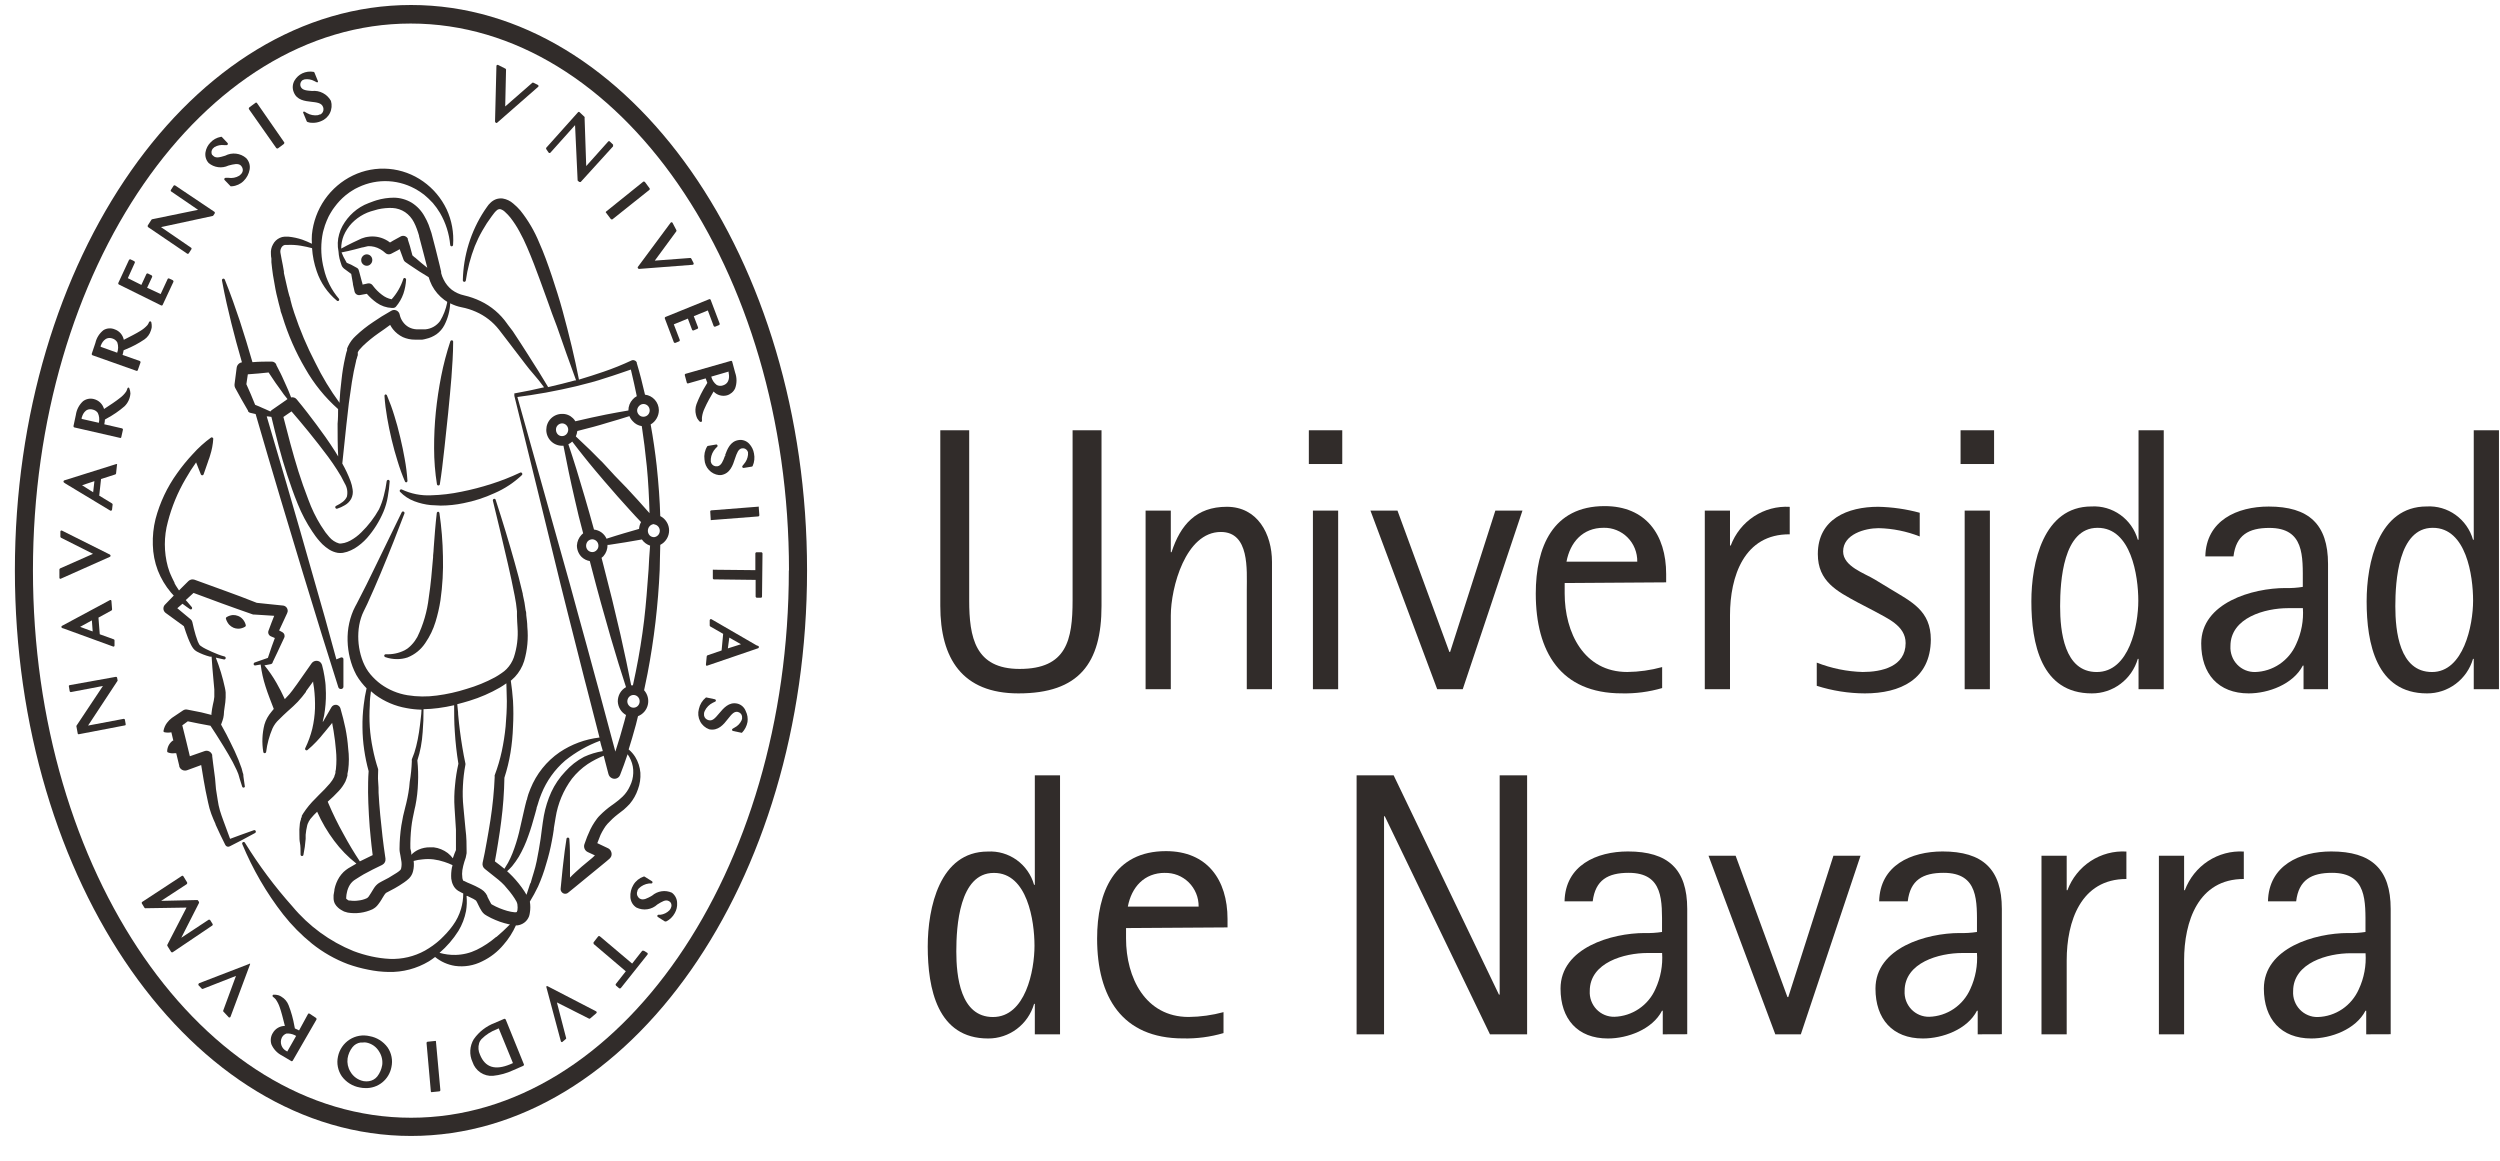 <?xml version="1.0" encoding="UTF-8"?> <svg xmlns="http://www.w3.org/2000/svg" width="84" height="39" viewBox="0 0 84 39" fill="none"><path d="M13.812 0.168C6.471 0.168 0.5 8.69 0.5 19.168C0.5 29.646 6.471 38.168 13.812 38.168C21.151 38.168 27.117 29.643 27.117 19.168C27.117 8.693 21.149 0.168 13.812 0.168ZM26.505 19.168C26.505 29.308 20.809 37.556 13.812 37.556C6.814 37.556 1.107 29.302 1.107 19.168C1.107 9.034 6.805 0.791 13.8 0.791C20.796 0.791 26.51 9.028 26.51 19.168H26.505Z" fill="#312C2A"></path><path d="M8.387 32.382L6.693 33.035C6.687 33.038 6.682 33.043 6.677 33.048C6.673 33.053 6.67 33.059 6.668 33.066C6.665 33.072 6.664 33.078 6.664 33.084C6.664 33.091 6.665 33.097 6.668 33.102L6.784 33.223C6.79 33.227 6.797 33.229 6.805 33.229C6.812 33.229 6.819 33.227 6.825 33.223L7.929 32.79L7.504 33.944C7.5 33.95 7.498 33.958 7.498 33.966C7.498 33.974 7.5 33.981 7.504 33.988L7.692 34.187C7.701 34.189 7.71 34.189 7.719 34.187C7.726 34.185 7.732 34.182 7.737 34.177C7.742 34.172 7.746 34.166 7.747 34.159L8.398 32.412C8.402 32.406 8.405 32.398 8.405 32.39C8.405 32.382 8.402 32.374 8.398 32.368C8.394 32.371 8.39 32.376 8.387 32.382Z" fill="#312C2A"></path><path d="M18.402 33.138C18.396 33.135 18.389 33.132 18.382 33.132C18.374 33.132 18.367 33.135 18.361 33.138C18.357 33.145 18.355 33.152 18.355 33.159C18.355 33.167 18.357 33.174 18.361 33.18L18.844 34.985C18.846 34.992 18.849 34.997 18.853 35.002C18.857 35.007 18.863 35.011 18.869 35.013C18.876 35.016 18.884 35.016 18.891 35.013L19.018 34.904C19.023 34.898 19.025 34.891 19.025 34.883C19.025 34.876 19.023 34.868 19.018 34.862L18.712 33.681L19.785 34.223C19.791 34.227 19.798 34.23 19.806 34.23C19.813 34.23 19.82 34.227 19.826 34.223L20.033 34.047C20.039 34.042 20.043 34.037 20.046 34.03C20.049 34.024 20.05 34.017 20.05 34.01C20.049 34.004 20.046 33.998 20.042 33.992C20.038 33.987 20.034 33.983 20.028 33.98L18.402 33.138Z" fill="#312C2A"></path><path d="M2.037 19.447L3.693 18.709C3.7 18.706 3.706 18.701 3.709 18.695C3.713 18.688 3.715 18.681 3.715 18.673C3.715 18.665 3.713 18.657 3.709 18.651C3.706 18.644 3.7 18.638 3.693 18.634L2.084 17.829C2.079 17.826 2.072 17.824 2.065 17.824C2.058 17.824 2.052 17.826 2.046 17.829C2.04 17.833 2.036 17.838 2.033 17.844C2.03 17.85 2.029 17.856 2.029 17.863V18.033C2.03 18.041 2.032 18.049 2.037 18.055C2.041 18.061 2.047 18.067 2.054 18.07L3.125 18.609L2.021 19.098C2.015 19.102 2.009 19.107 2.005 19.113C2.001 19.12 1.998 19.127 1.996 19.134V19.414C1.996 19.42 1.998 19.427 2.002 19.433C2.005 19.439 2.01 19.444 2.015 19.447C2.023 19.45 2.03 19.45 2.037 19.447Z" fill="#312C2A"></path><path d="M10.408 34.063C10.4 34.057 10.39 34.053 10.38 34.053C10.37 34.053 10.36 34.057 10.353 34.063L10.049 34.622L9.908 34.555L9.892 34.477C9.851 34.236 9.785 34 9.696 33.773C9.651 33.656 9.568 33.557 9.461 33.493C9.429 33.47 9.392 33.452 9.354 33.44C9.302 33.426 9.248 33.419 9.194 33.421C9.186 33.421 9.178 33.423 9.171 33.428C9.164 33.433 9.16 33.441 9.158 33.449C9.155 33.457 9.155 33.465 9.157 33.473C9.16 33.481 9.165 33.489 9.172 33.493C9.204 33.517 9.233 33.543 9.26 33.572C9.321 33.657 9.368 33.751 9.401 33.851C9.448 33.98 9.519 34.254 9.572 34.471C9.49 34.471 9.409 34.493 9.337 34.535C9.266 34.577 9.207 34.637 9.166 34.709C9.131 34.765 9.109 34.828 9.101 34.894C9.093 34.959 9.099 35.026 9.119 35.089C9.19 35.253 9.315 35.386 9.473 35.466L9.793 35.656C9.799 35.658 9.806 35.658 9.812 35.656C9.822 35.653 9.831 35.646 9.837 35.637L10.634 34.256C10.637 34.246 10.637 34.236 10.634 34.225C10.631 34.215 10.624 34.206 10.615 34.2L10.408 34.063ZM9.652 35.332L9.624 35.315C9.545 35.276 9.484 35.206 9.455 35.121C9.426 35.036 9.432 34.943 9.47 34.863C9.503 34.798 9.559 34.749 9.627 34.726C9.649 34.723 9.671 34.723 9.693 34.726C9.784 34.732 9.872 34.76 9.95 34.807L9.652 35.332Z" fill="#312C2A"></path><path d="M16.669 4.13C16.678 4.133 16.688 4.133 16.697 4.13L18.076 2.923C18.082 2.92 18.087 2.915 18.09 2.909C18.093 2.903 18.095 2.896 18.095 2.89C18.095 2.883 18.093 2.876 18.09 2.87C18.087 2.864 18.082 2.86 18.076 2.856L17.927 2.781C17.921 2.777 17.914 2.775 17.907 2.775C17.899 2.775 17.892 2.777 17.886 2.781L16.975 3.577L17.003 2.342C17.003 2.334 17.002 2.327 16.997 2.32C16.994 2.314 16.988 2.309 16.981 2.306L16.738 2.183C16.732 2.18 16.725 2.179 16.718 2.179C16.712 2.179 16.705 2.18 16.699 2.183C16.694 2.186 16.689 2.191 16.686 2.197C16.682 2.203 16.68 2.209 16.68 2.216L16.633 4.08C16.632 4.088 16.634 4.096 16.638 4.103C16.642 4.11 16.648 4.116 16.655 4.119L16.669 4.13Z" fill="#312C2A"></path><path d="M18.436 5.13C18.444 5.138 18.454 5.142 18.465 5.142C18.476 5.142 18.486 5.138 18.494 5.13L19.322 4.205L19.407 6.035C19.405 6.044 19.405 6.054 19.407 6.063L19.46 6.114C19.468 6.116 19.477 6.116 19.485 6.114C19.489 6.116 19.494 6.117 19.498 6.117C19.503 6.117 19.508 6.116 19.512 6.114L20.599 4.918C20.602 4.908 20.602 4.897 20.599 4.887C20.603 4.878 20.603 4.868 20.599 4.859L20.492 4.756C20.488 4.751 20.484 4.748 20.479 4.746C20.474 4.744 20.468 4.742 20.463 4.742C20.457 4.742 20.452 4.744 20.447 4.746C20.442 4.748 20.438 4.751 20.434 4.756L19.697 5.58L19.642 3.959C19.646 3.949 19.646 3.938 19.642 3.929L19.476 3.772C19.473 3.768 19.469 3.765 19.464 3.762C19.459 3.76 19.454 3.759 19.449 3.759C19.444 3.759 19.438 3.76 19.433 3.762C19.429 3.765 19.425 3.768 19.421 3.772L18.351 4.968C18.347 4.978 18.347 4.989 18.351 4.999C18.352 5.009 18.357 5.019 18.364 5.027L18.436 5.13Z" fill="#312C2A"></path><path d="M20.352 7.134C20.355 7.142 20.361 7.148 20.368 7.154L20.52 7.355C20.523 7.36 20.528 7.364 20.533 7.367C20.538 7.37 20.544 7.371 20.55 7.372C20.558 7.374 20.567 7.374 20.575 7.372L21.822 6.377C21.829 6.369 21.833 6.359 21.833 6.349C21.833 6.339 21.829 6.329 21.822 6.321L21.671 6.117C21.668 6.113 21.664 6.11 21.66 6.107C21.655 6.105 21.651 6.103 21.646 6.103C21.641 6.1 21.636 6.099 21.631 6.099C21.625 6.099 21.62 6.1 21.615 6.103L20.368 7.106C20.36 7.114 20.354 7.123 20.352 7.134Z" fill="#312C2A"></path><path d="M21.436 9.014C21.439 9.02 21.445 9.025 21.451 9.029C21.457 9.033 21.464 9.035 21.471 9.036L23.273 8.897C23.279 8.896 23.285 8.894 23.291 8.891C23.296 8.887 23.3 8.883 23.304 8.877C23.306 8.871 23.308 8.864 23.308 8.857C23.308 8.851 23.306 8.844 23.304 8.838L23.226 8.687C23.223 8.68 23.217 8.674 23.21 8.671C23.203 8.667 23.195 8.666 23.188 8.668L22.001 8.757L22.724 7.773C22.728 7.767 22.73 7.759 22.73 7.751C22.73 7.743 22.728 7.735 22.724 7.729L22.597 7.486C22.594 7.48 22.589 7.475 22.583 7.472C22.577 7.468 22.571 7.467 22.564 7.467C22.557 7.467 22.551 7.468 22.545 7.472C22.539 7.475 22.534 7.48 22.531 7.486L21.427 8.975C21.425 8.982 21.425 8.989 21.427 8.995C21.428 9.002 21.431 9.009 21.436 9.014Z" fill="#312C2A"></path><path d="M23.112 10.705L23.253 11.079C23.257 11.089 23.265 11.097 23.275 11.101C23.284 11.105 23.295 11.105 23.305 11.102L23.432 11.049C23.442 11.045 23.449 11.037 23.453 11.028C23.458 11.018 23.458 11.008 23.454 10.998L23.311 10.624L23.783 10.431L23.979 10.954C23.984 10.962 23.992 10.97 24.001 10.976H24.031L24.158 10.923C24.168 10.918 24.175 10.911 24.179 10.901C24.183 10.891 24.184 10.88 24.18 10.87L23.879 10.076C23.875 10.066 23.867 10.058 23.857 10.054C23.852 10.051 23.847 10.05 23.842 10.05C23.837 10.05 23.831 10.051 23.827 10.054L22.361 10.649C22.357 10.651 22.352 10.654 22.348 10.657C22.344 10.661 22.341 10.666 22.339 10.671C22.337 10.675 22.336 10.681 22.336 10.686C22.336 10.692 22.337 10.697 22.339 10.702L22.64 11.498C22.645 11.508 22.653 11.515 22.662 11.521H22.693L22.817 11.47C22.826 11.466 22.834 11.458 22.838 11.448C22.842 11.438 22.843 11.427 22.839 11.417L22.64 10.898L23.112 10.705Z" fill="#312C2A"></path><path d="M24.36 15.301L24.396 15.318H24.358C24.294 15.494 24.236 15.645 24.107 15.667H24.043C24.004 15.662 23.967 15.644 23.938 15.616C23.91 15.589 23.89 15.553 23.883 15.513C23.881 15.506 23.881 15.498 23.883 15.491C23.881 15.467 23.881 15.443 23.883 15.418C23.897 15.287 23.953 15.163 24.043 15.066L24.104 15.005C24.108 14.998 24.111 14.989 24.111 14.981C24.111 14.973 24.108 14.964 24.104 14.957C24.101 14.949 24.096 14.943 24.089 14.938C24.081 14.934 24.073 14.933 24.065 14.935L23.789 14.982C23.784 14.983 23.778 14.984 23.773 14.987C23.768 14.99 23.764 14.994 23.762 14.999C23.681 15.131 23.649 15.287 23.671 15.441C23.678 15.572 23.731 15.696 23.82 15.791C23.908 15.887 24.027 15.948 24.156 15.963H24.225C24.529 15.916 24.622 15.639 24.697 15.404C24.758 15.226 24.807 15.083 24.932 15.063C24.952 15.061 24.972 15.061 24.992 15.063C25.025 15.07 25.056 15.086 25.081 15.109C25.106 15.132 25.124 15.162 25.133 15.195C25.133 15.195 25.133 15.217 25.133 15.228C25.134 15.247 25.134 15.265 25.133 15.284C25.12 15.399 25.072 15.508 24.995 15.594L24.945 15.656C24.941 15.663 24.938 15.671 24.938 15.68C24.938 15.688 24.941 15.696 24.945 15.703C24.95 15.71 24.956 15.716 24.963 15.719C24.971 15.723 24.979 15.724 24.987 15.723L25.263 15.678C25.269 15.677 25.274 15.674 25.279 15.67C25.284 15.666 25.287 15.661 25.29 15.656C25.348 15.524 25.363 15.378 25.334 15.237C25.314 15.116 25.259 15.005 25.177 14.915C25.132 14.865 25.075 14.826 25.011 14.804C24.948 14.781 24.879 14.775 24.813 14.787C24.534 14.832 24.438 15.091 24.36 15.301Z" fill="#312C2A"></path><path d="M23.864 17.192L23.88 17.447C23.877 17.456 23.877 17.465 23.88 17.474C23.885 17.476 23.889 17.477 23.894 17.477C23.899 17.477 23.904 17.476 23.908 17.474L25.478 17.352C25.488 17.35 25.498 17.345 25.505 17.336C25.511 17.328 25.515 17.317 25.514 17.307L25.494 17.053C25.498 17.044 25.498 17.034 25.494 17.025C25.49 17.023 25.485 17.022 25.481 17.022C25.476 17.022 25.471 17.023 25.467 17.025L23.897 17.148C23.892 17.148 23.887 17.15 23.882 17.153C23.878 17.155 23.874 17.159 23.871 17.163C23.868 17.167 23.866 17.172 23.864 17.177C23.863 17.182 23.863 17.187 23.864 17.192Z" fill="#312C2A"></path><path d="M25.582 18.556C25.573 18.553 25.563 18.553 25.554 18.556H25.419C25.408 18.557 25.399 18.561 25.391 18.569C25.384 18.577 25.38 18.587 25.38 18.598V19.157L23.979 19.143C23.974 19.14 23.97 19.139 23.965 19.139C23.96 19.139 23.955 19.14 23.951 19.143C23.949 19.152 23.949 19.162 23.951 19.171V19.428C23.951 19.438 23.955 19.448 23.962 19.456C23.969 19.463 23.979 19.467 23.989 19.467L25.389 19.484V20.043C25.39 20.053 25.395 20.063 25.402 20.07C25.41 20.078 25.419 20.083 25.43 20.084H25.565C25.575 20.084 25.585 20.08 25.593 20.073C25.6 20.066 25.604 20.056 25.604 20.045L25.62 18.598C25.62 18.587 25.616 18.578 25.608 18.57C25.602 18.562 25.592 18.557 25.582 18.556Z" fill="#312C2A"></path><path d="M24.766 23.639C24.49 23.583 24.313 23.792 24.169 23.963C24.026 24.133 23.946 24.228 23.816 24.2C23.795 24.195 23.775 24.187 23.756 24.178C23.72 24.159 23.691 24.13 23.673 24.094C23.655 24.058 23.649 24.017 23.656 23.977C23.656 23.977 23.656 23.977 23.656 23.954C23.663 23.933 23.67 23.911 23.678 23.89C23.736 23.768 23.834 23.669 23.954 23.611L24.032 23.574C24.039 23.571 24.046 23.565 24.05 23.557C24.054 23.549 24.055 23.541 24.054 23.532C24.053 23.524 24.049 23.516 24.044 23.509C24.039 23.503 24.031 23.498 24.023 23.496L23.747 23.437C23.742 23.435 23.737 23.434 23.732 23.434C23.727 23.434 23.722 23.435 23.717 23.437C23.597 23.535 23.515 23.671 23.482 23.823C23.444 23.96 23.458 24.107 23.523 24.234C23.587 24.361 23.697 24.457 23.83 24.505C24.131 24.566 24.313 24.343 24.456 24.158C24.6 23.974 24.674 23.898 24.793 23.921C24.811 23.926 24.829 23.933 24.846 23.943C24.875 23.96 24.9 23.985 24.916 24.016C24.931 24.047 24.938 24.082 24.934 24.116C24.935 24.128 24.935 24.139 24.934 24.15C24.931 24.168 24.926 24.186 24.917 24.203C24.868 24.308 24.786 24.394 24.683 24.446L24.617 24.485C24.609 24.489 24.603 24.495 24.599 24.503C24.596 24.51 24.595 24.519 24.597 24.527C24.598 24.535 24.601 24.543 24.607 24.549C24.612 24.555 24.619 24.559 24.628 24.561L24.904 24.619C24.908 24.621 24.913 24.622 24.917 24.622C24.922 24.622 24.927 24.621 24.931 24.619C25.026 24.52 25.091 24.395 25.116 24.259C25.134 24.135 25.114 24.008 25.058 23.896C25.034 23.831 24.995 23.774 24.944 23.729C24.893 23.684 24.832 23.653 24.766 23.639Z" fill="#312C2A"></path><path d="M22.575 29.995C22.466 29.946 22.346 29.929 22.228 29.947C22.111 29.964 22 30.015 21.91 30.093C21.755 30.182 21.612 30.263 21.499 30.194C21.481 30.184 21.465 30.171 21.452 30.154C21.424 30.124 21.407 30.087 21.401 30.046C21.396 30.006 21.403 29.964 21.421 29.928V29.909L21.463 29.85C21.556 29.759 21.676 29.701 21.805 29.685H21.89C21.898 29.684 21.906 29.68 21.912 29.675C21.918 29.669 21.922 29.662 21.924 29.654C21.926 29.646 21.926 29.637 21.923 29.629C21.92 29.621 21.914 29.614 21.907 29.61L21.656 29.453C21.651 29.451 21.646 29.45 21.641 29.45C21.636 29.45 21.63 29.451 21.626 29.453C21.482 29.502 21.359 29.601 21.281 29.733C21.206 29.857 21.172 30.001 21.181 30.146C21.185 30.216 21.206 30.285 21.241 30.346C21.277 30.407 21.326 30.458 21.386 30.495C21.5 30.55 21.628 30.57 21.753 30.551C21.879 30.532 21.996 30.476 22.089 30.389C22.249 30.291 22.365 30.213 22.481 30.28C22.506 30.294 22.526 30.314 22.542 30.339C22.555 30.365 22.562 30.393 22.562 30.423C22.562 30.452 22.555 30.481 22.542 30.506L22.525 30.543C22.515 30.559 22.504 30.574 22.492 30.587C22.411 30.669 22.305 30.721 22.191 30.736H22.117C22.109 30.737 22.102 30.741 22.096 30.747C22.091 30.753 22.087 30.761 22.086 30.769C22.084 30.777 22.085 30.785 22.088 30.793C22.091 30.8 22.096 30.806 22.103 30.811L22.343 30.962H22.365H22.382C22.505 30.901 22.606 30.804 22.671 30.683C22.731 30.579 22.759 30.461 22.751 30.342C22.751 30.274 22.734 30.207 22.703 30.147C22.673 30.087 22.629 30.035 22.575 29.995Z" fill="#312C2A"></path><path d="M21.634 31.945C21.625 31.943 21.616 31.943 21.607 31.945C21.598 31.943 21.588 31.943 21.579 31.945L21.24 32.376L20.158 31.462C20.15 31.455 20.14 31.451 20.129 31.451C20.118 31.451 20.108 31.455 20.1 31.462L19.945 31.66C19.943 31.665 19.941 31.671 19.941 31.676C19.941 31.681 19.943 31.687 19.945 31.691C19.942 31.699 19.942 31.708 19.945 31.716L21.027 32.636L20.688 33.066C20.684 33.075 20.684 33.085 20.688 33.094C20.69 33.105 20.696 33.115 20.704 33.122L20.809 33.211C20.817 33.213 20.826 33.213 20.834 33.211C20.84 33.211 20.846 33.209 20.851 33.206C20.856 33.204 20.861 33.2 20.864 33.194L21.753 32.077C21.76 32.069 21.764 32.058 21.764 32.047C21.764 32.037 21.76 32.026 21.753 32.018L21.634 31.945Z" fill="#312C2A"></path><path d="M16.992 34.256C16.987 34.247 16.979 34.239 16.97 34.235C16.96 34.231 16.949 34.231 16.939 34.234L16.616 34.373C16.337 34.48 16.095 34.667 15.921 34.913C15.851 35.027 15.81 35.158 15.802 35.293C15.794 35.427 15.82 35.562 15.877 35.684C15.924 35.828 16.017 35.952 16.141 36.036C16.266 36.12 16.415 36.16 16.564 36.148C16.798 36.124 17.027 36.061 17.24 35.961L17.582 35.812C17.591 35.807 17.598 35.799 17.602 35.79C17.604 35.785 17.606 35.78 17.606 35.775C17.606 35.769 17.604 35.764 17.602 35.759L16.992 34.256ZM17.146 35.759C16.636 35.972 16.302 35.868 16.128 35.438C16.071 35.319 16.06 35.182 16.098 35.055C16.113 35.001 16.142 34.951 16.181 34.91C16.326 34.766 16.5 34.655 16.691 34.583L16.757 34.552L17.235 35.72L17.146 35.759Z" fill="#312C2A"></path><path d="M14.641 34.977C14.632 34.973 14.621 34.973 14.611 34.977L14.368 35.002C14.357 35.003 14.348 35.009 14.341 35.017C14.335 35.025 14.331 35.036 14.332 35.047L14.476 36.667C14.477 36.678 14.482 36.688 14.489 36.695C14.498 36.697 14.506 36.697 14.514 36.695L14.76 36.67C14.77 36.669 14.78 36.663 14.787 36.655C14.793 36.647 14.796 36.636 14.796 36.625L14.649 35.005C14.65 35 14.65 34.995 14.649 34.99C14.647 34.985 14.645 34.98 14.641 34.977Z" fill="#312C2A"></path><path d="M12.421 34.815C12.307 34.788 12.188 34.784 12.072 34.803C11.956 34.823 11.845 34.866 11.746 34.93C11.647 34.994 11.561 35.077 11.494 35.175C11.427 35.273 11.38 35.383 11.356 35.5C11.331 35.614 11.329 35.732 11.352 35.846C11.374 35.961 11.42 36.069 11.486 36.165C11.632 36.363 11.847 36.497 12.087 36.539C12.149 36.553 12.212 36.559 12.275 36.559C12.48 36.567 12.681 36.5 12.842 36.371C13.003 36.242 13.113 36.059 13.152 35.855C13.177 35.741 13.179 35.624 13.156 35.51C13.134 35.396 13.089 35.288 13.023 35.192C12.877 34.993 12.662 34.858 12.421 34.815ZM12.841 35.79C12.818 35.928 12.762 36.057 12.678 36.167C12.609 36.254 12.51 36.31 12.402 36.327C12.342 36.337 12.28 36.337 12.22 36.327C12.127 36.309 12.039 36.272 11.962 36.217C11.885 36.162 11.82 36.091 11.773 36.008C11.691 35.875 11.658 35.717 11.679 35.561C11.701 35.424 11.757 35.295 11.842 35.187C11.91 35.1 12.009 35.043 12.118 35.028C12.143 35.025 12.168 35.025 12.192 35.028C12.228 35.023 12.264 35.023 12.3 35.028C12.393 35.044 12.481 35.081 12.559 35.136C12.636 35.191 12.7 35.263 12.747 35.346C12.83 35.481 12.864 35.641 12.841 35.799V35.79Z" fill="#312C2A"></path><path d="M7.145 31.048L7.065 30.92C7.062 30.915 7.059 30.911 7.055 30.908C7.05 30.905 7.045 30.903 7.04 30.903C7.035 30.901 7.03 30.9 7.025 30.9C7.02 30.9 7.014 30.901 7.01 30.903L6.091 31.509L6.684 30.344C6.687 30.338 6.689 30.331 6.689 30.323C6.689 30.316 6.687 30.309 6.684 30.302L6.656 30.26C6.654 30.254 6.649 30.248 6.643 30.245C6.637 30.241 6.63 30.24 6.623 30.241L5.415 30.269L6.27 29.71C6.28 29.703 6.287 29.693 6.289 29.682C6.292 29.672 6.292 29.661 6.289 29.651L6.157 29.436C6.149 29.429 6.14 29.425 6.129 29.425C6.119 29.425 6.109 29.429 6.102 29.436L4.772 30.308C4.765 30.316 4.762 30.326 4.762 30.337C4.762 30.348 4.765 30.358 4.772 30.366L4.852 30.498C4.852 30.498 4.874 30.523 4.888 30.517L6.267 30.495L5.624 31.741C5.621 31.748 5.619 31.755 5.619 31.762C5.619 31.77 5.621 31.777 5.624 31.783L5.746 31.979C5.749 31.985 5.753 31.99 5.759 31.994C5.765 31.997 5.772 31.999 5.779 31.998C5.785 32.001 5.792 32.001 5.798 31.998L7.123 31.104C7.128 31.102 7.133 31.099 7.136 31.095C7.14 31.091 7.143 31.086 7.145 31.081C7.148 31.076 7.149 31.07 7.148 31.065C7.148 31.059 7.147 31.053 7.145 31.048Z" fill="#312C2A"></path><path d="M4.156 24.153L2.959 24.379L3.949 22.876C3.951 22.871 3.952 22.867 3.952 22.862C3.952 22.857 3.951 22.852 3.949 22.848L3.935 22.772C3.933 22.762 3.928 22.754 3.919 22.748C3.911 22.742 3.901 22.74 3.891 22.742L2.34 23.021C2.33 23.023 2.322 23.029 2.316 23.038C2.314 23.043 2.312 23.048 2.312 23.053C2.312 23.058 2.314 23.064 2.316 23.069L2.34 23.219C2.342 23.23 2.348 23.239 2.357 23.246C2.366 23.252 2.377 23.255 2.387 23.253L3.458 23.049L2.569 24.385C2.567 24.389 2.566 24.395 2.566 24.4C2.566 24.405 2.567 24.41 2.569 24.415L2.611 24.644C2.613 24.655 2.619 24.664 2.627 24.67C2.635 24.672 2.642 24.672 2.65 24.67L4.198 24.373C4.203 24.373 4.208 24.371 4.212 24.368C4.216 24.365 4.22 24.361 4.222 24.357C4.225 24.347 4.225 24.336 4.222 24.326L4.195 24.175C4.191 24.168 4.186 24.162 4.179 24.158C4.172 24.154 4.164 24.152 4.156 24.153Z" fill="#312C2A"></path><path d="M4.321 13.021C4.312 13.021 4.304 13.023 4.297 13.028C4.29 13.033 4.285 13.041 4.282 13.049C4.272 13.087 4.257 13.123 4.238 13.158C4.178 13.245 4.103 13.32 4.017 13.382C3.913 13.468 3.681 13.622 3.496 13.742C3.473 13.661 3.43 13.588 3.37 13.529C3.311 13.471 3.237 13.43 3.156 13.409C3.094 13.393 3.029 13.39 2.966 13.402C2.903 13.414 2.844 13.441 2.792 13.479C2.66 13.599 2.574 13.762 2.549 13.94L2.469 14.315C2.468 14.325 2.47 14.336 2.475 14.345C2.481 14.353 2.49 14.36 2.5 14.362L4.037 14.714C4.044 14.717 4.052 14.717 4.059 14.714C4.067 14.708 4.073 14.699 4.075 14.689L4.13 14.441C4.132 14.43 4.129 14.42 4.124 14.411C4.118 14.403 4.11 14.396 4.1 14.393L3.504 14.256C3.515 14.204 3.523 14.15 3.526 14.097L3.592 14.058C3.803 13.945 4.001 13.809 4.183 13.652C4.3 13.539 4.371 13.384 4.382 13.22C4.38 13.163 4.368 13.107 4.348 13.055C4.347 13.047 4.344 13.04 4.339 13.034C4.334 13.028 4.328 13.024 4.321 13.021ZM3.322 14.206L2.743 14.075V14.041C2.765 13.96 2.853 13.694 3.112 13.761C3.182 13.775 3.245 13.815 3.286 13.873C3.335 13.976 3.348 14.092 3.322 14.203V14.206Z" fill="#312C2A"></path><path d="M23.52 14.175C23.529 14.178 23.539 14.178 23.548 14.175H23.567C23.575 14.17 23.58 14.164 23.584 14.156C23.587 14.148 23.588 14.139 23.587 14.13C23.583 14.091 23.583 14.052 23.587 14.013C23.601 13.909 23.632 13.808 23.678 13.714C23.741 13.563 23.904 13.27 23.976 13.155C24.033 13.215 24.104 13.259 24.183 13.281C24.262 13.304 24.346 13.305 24.425 13.284C24.486 13.267 24.541 13.236 24.589 13.195C24.637 13.154 24.675 13.104 24.701 13.046C24.762 12.877 24.762 12.691 24.701 12.521L24.602 12.152C24.599 12.142 24.592 12.133 24.583 12.127C24.578 12.125 24.573 12.124 24.568 12.124C24.562 12.124 24.557 12.125 24.552 12.127L23.035 12.56C23.024 12.563 23.016 12.57 23.01 12.58C23.007 12.59 23.007 12.6 23.01 12.61L23.076 12.856C23.077 12.862 23.08 12.867 23.083 12.871C23.086 12.875 23.091 12.879 23.096 12.881C23.1 12.883 23.105 12.884 23.111 12.884C23.116 12.884 23.121 12.883 23.126 12.881L23.711 12.714C23.727 12.767 23.747 12.817 23.766 12.865L23.725 12.932C23.597 13.137 23.488 13.354 23.402 13.58C23.36 13.695 23.354 13.821 23.385 13.94C23.395 13.981 23.409 14.02 23.427 14.058C23.453 14.101 23.485 14.14 23.52 14.175ZM24.481 12.485V12.515C24.5 12.599 24.544 12.876 24.285 12.951C24.251 12.963 24.216 12.967 24.181 12.964C24.146 12.961 24.112 12.951 24.081 12.934C23.99 12.866 23.925 12.767 23.898 12.655L24.481 12.485Z" fill="#312C2A"></path><path d="M5.415 10.263H5.432H5.445C5.451 10.261 5.456 10.259 5.459 10.255C5.463 10.251 5.466 10.246 5.467 10.241L5.826 9.472C5.83 9.461 5.83 9.449 5.826 9.439C5.822 9.429 5.815 9.421 5.807 9.416L5.685 9.358C5.681 9.355 5.676 9.354 5.671 9.353C5.666 9.353 5.661 9.353 5.656 9.355C5.651 9.356 5.646 9.359 5.642 9.362C5.638 9.366 5.635 9.37 5.633 9.374L5.398 9.88L4.943 9.668L5.111 9.307C5.115 9.297 5.116 9.286 5.112 9.276C5.109 9.265 5.102 9.257 5.092 9.251L4.971 9.19C4.961 9.186 4.95 9.186 4.941 9.189C4.931 9.193 4.923 9.2 4.918 9.209L4.75 9.573L4.295 9.346L4.529 8.829C4.533 8.82 4.533 8.809 4.53 8.799C4.526 8.789 4.519 8.781 4.51 8.776L4.386 8.715C4.381 8.713 4.376 8.712 4.371 8.712C4.365 8.712 4.36 8.713 4.355 8.715C4.346 8.72 4.338 8.728 4.333 8.737L3.977 9.503C3.972 9.512 3.971 9.524 3.974 9.534C3.977 9.545 3.984 9.553 3.994 9.559L5.415 10.263Z" fill="#312C2A"></path><path d="M6.296 8.528C6.303 8.531 6.311 8.531 6.318 8.528C6.328 8.526 6.337 8.52 6.343 8.511L6.426 8.383C6.429 8.379 6.432 8.375 6.434 8.37C6.436 8.365 6.437 8.36 6.437 8.355C6.437 8.35 6.436 8.345 6.434 8.34C6.432 8.335 6.429 8.331 6.426 8.327L5.41 7.631L7.143 7.257C7.153 7.255 7.162 7.249 7.168 7.24L7.209 7.179C7.216 7.17 7.219 7.16 7.219 7.149C7.219 7.139 7.216 7.128 7.209 7.12L5.882 6.229C5.878 6.226 5.873 6.225 5.868 6.225C5.863 6.225 5.859 6.226 5.854 6.229C5.849 6.229 5.844 6.231 5.84 6.234C5.835 6.237 5.832 6.241 5.83 6.245L5.747 6.374C5.74 6.382 5.736 6.391 5.736 6.402C5.736 6.412 5.74 6.422 5.747 6.43L6.655 7.05L5.115 7.366C5.104 7.369 5.094 7.376 5.087 7.385L4.963 7.578C4.96 7.588 4.96 7.599 4.963 7.609C4.965 7.619 4.971 7.628 4.98 7.634L6.296 8.528Z" fill="#312C2A"></path><path d="M7.675 5.563V5.524V5.563C7.852 5.516 8.003 5.477 8.094 5.563C8.113 5.584 8.129 5.608 8.141 5.633C8.155 5.664 8.161 5.697 8.158 5.731C8.154 5.764 8.142 5.796 8.122 5.823L8.092 5.857L8.039 5.904C7.928 5.971 7.797 5.995 7.669 5.974H7.584C7.576 5.974 7.568 5.976 7.56 5.98C7.553 5.984 7.547 5.99 7.542 5.996C7.538 6.003 7.535 6.012 7.535 6.02C7.535 6.029 7.538 6.037 7.542 6.044L7.749 6.259C7.754 6.261 7.758 6.262 7.763 6.262C7.768 6.262 7.773 6.261 7.777 6.259H7.794C7.942 6.248 8.082 6.183 8.188 6.077C8.291 5.976 8.361 5.844 8.387 5.7C8.4 5.631 8.396 5.559 8.376 5.492C8.355 5.424 8.32 5.363 8.271 5.312C8.175 5.229 8.057 5.177 7.931 5.163C7.806 5.148 7.679 5.172 7.567 5.231C7.388 5.284 7.25 5.329 7.159 5.231C7.146 5.221 7.134 5.21 7.123 5.197C7.108 5.165 7.102 5.13 7.106 5.095C7.11 5.06 7.124 5.027 7.145 4.999C7.152 4.991 7.159 4.983 7.167 4.977C7.18 4.963 7.194 4.951 7.209 4.94C7.308 4.884 7.422 4.862 7.534 4.876H7.611C7.619 4.878 7.628 4.877 7.635 4.872C7.642 4.868 7.648 4.862 7.65 4.854C7.655 4.847 7.657 4.839 7.657 4.831C7.657 4.823 7.655 4.816 7.65 4.809L7.451 4.599C7.446 4.597 7.44 4.595 7.433 4.595C7.427 4.595 7.421 4.597 7.416 4.599C7.282 4.624 7.16 4.691 7.068 4.792C6.983 4.879 6.926 4.99 6.905 5.111C6.894 5.176 6.897 5.243 6.915 5.306C6.933 5.37 6.966 5.428 7.01 5.477C7.101 5.553 7.212 5.602 7.33 5.617C7.448 5.633 7.567 5.614 7.675 5.563Z" fill="#312C2A"></path><path d="M9.28 4.971C9.284 4.976 9.289 4.981 9.295 4.984C9.301 4.986 9.307 4.988 9.313 4.988H9.336L9.534 4.84C9.542 4.833 9.548 4.824 9.551 4.814C9.553 4.81 9.554 4.804 9.554 4.799C9.554 4.794 9.553 4.788 9.551 4.784L8.632 3.459C8.629 3.455 8.625 3.452 8.62 3.45C8.616 3.447 8.611 3.446 8.606 3.446C8.601 3.446 8.596 3.447 8.591 3.45C8.587 3.452 8.583 3.455 8.579 3.459L8.378 3.607C8.37 3.613 8.364 3.622 8.361 3.632C8.359 3.643 8.359 3.653 8.361 3.663L9.28 4.971Z" fill="#312C2A"></path><path d="M10.46 3.42V3.378V3.42C10.639 3.44 10.797 3.457 10.849 3.582C10.859 3.604 10.866 3.628 10.868 3.652C10.873 3.691 10.865 3.73 10.847 3.765C10.829 3.799 10.801 3.827 10.766 3.845H10.747L10.681 3.87C10.554 3.888 10.425 3.864 10.314 3.8L10.239 3.756C10.232 3.751 10.224 3.748 10.216 3.748C10.207 3.748 10.199 3.751 10.192 3.756C10.187 3.762 10.184 3.77 10.184 3.778C10.184 3.786 10.187 3.794 10.192 3.8L10.308 4.08C10.313 4.088 10.321 4.095 10.33 4.099C10.386 4.12 10.445 4.129 10.504 4.127C10.599 4.129 10.693 4.111 10.78 4.074C10.912 4.025 11.021 3.927 11.084 3.8C11.147 3.673 11.16 3.526 11.12 3.39C11.057 3.277 10.964 3.186 10.851 3.127C10.739 3.068 10.611 3.043 10.485 3.057C10.3 3.043 10.154 3.032 10.104 2.912C10.096 2.893 10.091 2.873 10.09 2.853C10.088 2.824 10.094 2.795 10.105 2.768C10.117 2.742 10.134 2.718 10.156 2.699L10.184 2.685L10.236 2.666C10.349 2.65 10.464 2.67 10.565 2.725L10.634 2.761C10.641 2.765 10.648 2.767 10.656 2.767C10.664 2.767 10.671 2.765 10.678 2.761C10.682 2.754 10.685 2.747 10.685 2.739C10.685 2.731 10.682 2.723 10.678 2.716L10.565 2.437C10.562 2.431 10.558 2.426 10.552 2.422C10.547 2.418 10.541 2.416 10.534 2.414C10.406 2.392 10.275 2.41 10.156 2.465C10.05 2.516 9.961 2.598 9.9 2.699C9.863 2.759 9.842 2.827 9.837 2.897C9.832 2.967 9.844 3.038 9.872 3.102C9.977 3.367 10.245 3.395 10.46 3.42Z" fill="#312C2A"></path><path d="M4.695 12.129L4.118 11.925C4.132 11.872 4.146 11.819 4.154 11.769L4.226 11.738C4.447 11.649 4.658 11.537 4.855 11.403C4.956 11.332 5.031 11.229 5.068 11.11C5.082 11.073 5.092 11.034 5.098 10.995C5.101 10.939 5.097 10.882 5.084 10.827C5.082 10.819 5.078 10.811 5.071 10.806C5.065 10.8 5.057 10.797 5.048 10.796C5.041 10.796 5.033 10.798 5.026 10.802C5.019 10.806 5.013 10.812 5.01 10.819C4.996 10.856 4.978 10.89 4.955 10.922C4.884 11.001 4.802 11.068 4.712 11.121C4.599 11.193 4.35 11.322 4.16 11.417C4.143 11.336 4.106 11.261 4.052 11.199C3.998 11.137 3.928 11.091 3.851 11.065C3.791 11.04 3.727 11.029 3.663 11.034C3.599 11.038 3.537 11.057 3.481 11.09C3.342 11.197 3.244 11.35 3.205 11.523L3.084 11.883C3.081 11.894 3.082 11.905 3.086 11.915C3.091 11.925 3.099 11.932 3.109 11.937L4.59 12.462H4.61C4.618 12.457 4.625 12.449 4.629 12.44L4.72 12.182C4.724 12.172 4.723 12.161 4.718 12.151C4.714 12.141 4.705 12.133 4.695 12.129ZM3.934 11.85L3.382 11.652V11.621C3.412 11.54 3.528 11.286 3.782 11.375C3.85 11.396 3.907 11.443 3.942 11.506C3.981 11.622 3.978 11.748 3.934 11.861V11.85Z" fill="#312C2A"></path><path d="M12.187 8.609C12.17 8.627 12.156 8.649 12.148 8.672C12.139 8.696 12.136 8.721 12.137 8.746C12.137 8.771 12.142 8.795 12.152 8.818C12.162 8.84 12.177 8.861 12.195 8.877C12.229 8.911 12.274 8.93 12.322 8.93C12.348 8.931 12.373 8.925 12.396 8.915C12.419 8.904 12.44 8.889 12.457 8.869C12.475 8.851 12.488 8.829 12.497 8.806C12.506 8.782 12.51 8.757 12.509 8.732C12.509 8.707 12.504 8.682 12.494 8.659C12.484 8.636 12.47 8.615 12.452 8.598C12.434 8.58 12.413 8.567 12.389 8.558C12.366 8.549 12.341 8.545 12.317 8.546C12.292 8.547 12.268 8.553 12.245 8.564C12.223 8.575 12.203 8.59 12.187 8.609Z" fill="#312C2A"></path><path d="M13.448 14.697C13.384 14.418 13.321 14.2 13.255 13.985C13.183 13.746 13.098 13.512 13.001 13.283C12.996 13.272 12.988 13.264 12.977 13.259C12.966 13.254 12.954 13.252 12.943 13.255C12.935 13.26 12.929 13.266 12.924 13.274C12.92 13.282 12.918 13.291 12.918 13.3C12.935 13.548 12.966 13.796 13.009 14.04C13.048 14.264 13.095 14.502 13.158 14.767C13.222 15.032 13.285 15.261 13.354 15.479C13.425 15.718 13.51 15.952 13.608 16.181C13.612 16.189 13.618 16.196 13.626 16.201C13.634 16.206 13.643 16.209 13.652 16.209C13.663 16.205 13.673 16.198 13.68 16.189C13.687 16.179 13.691 16.168 13.691 16.156C13.674 15.906 13.643 15.658 13.597 15.412C13.558 15.194 13.511 14.957 13.448 14.697Z" fill="#312C2A"></path><path d="M14.726 17.193C14.714 17.193 14.702 17.198 14.693 17.206C14.684 17.214 14.678 17.225 14.676 17.237C14.63 17.623 14.602 18.014 14.574 18.391C14.574 18.486 14.558 18.584 14.552 18.671V18.721C14.514 19.171 14.475 19.637 14.406 20.084C14.353 20.543 14.223 20.989 14.022 21.403C13.97 21.496 13.908 21.583 13.835 21.66C13.766 21.737 13.685 21.801 13.595 21.85C13.398 21.949 13.179 21.994 12.96 21.982C12.948 21.983 12.937 21.987 12.928 21.994C12.92 22.002 12.913 22.012 12.91 22.024C12.909 22.035 12.912 22.047 12.918 22.057C12.924 22.067 12.933 22.075 12.944 22.079C13.071 22.124 13.206 22.146 13.341 22.146C13.46 22.147 13.578 22.128 13.691 22.091C13.94 21.993 14.152 21.819 14.298 21.593C14.444 21.38 14.556 21.145 14.632 20.898C14.706 20.658 14.762 20.413 14.8 20.166C14.869 19.678 14.897 19.185 14.883 18.693C14.875 18.206 14.835 17.719 14.765 17.237C14.763 17.227 14.758 17.217 14.752 17.209C14.745 17.201 14.736 17.196 14.726 17.193Z" fill="#312C2A"></path><path d="M14.732 16.312C14.744 16.312 14.755 16.307 14.764 16.299C14.773 16.29 14.778 16.279 14.779 16.267C14.837 15.907 14.879 15.544 14.917 15.192L14.937 15.016C14.978 14.641 15.019 14.259 15.058 13.879C15.105 13.42 15.138 13.04 15.168 12.685C15.196 12.294 15.226 11.889 15.226 11.484C15.226 11.472 15.223 11.461 15.216 11.452C15.209 11.443 15.199 11.436 15.188 11.434C15.176 11.432 15.164 11.435 15.154 11.441C15.144 11.447 15.137 11.456 15.132 11.467C15.005 11.852 14.901 12.245 14.823 12.644C14.746 13.037 14.685 13.443 14.644 13.845C14.604 14.249 14.584 14.655 14.586 15.06C14.586 15.47 14.618 15.878 14.683 16.282C14.687 16.291 14.694 16.299 14.703 16.305C14.712 16.31 14.722 16.313 14.732 16.312Z" fill="#312C2A"></path><path d="M13.499 16.446C13.489 16.442 13.477 16.441 13.467 16.444C13.456 16.447 13.446 16.453 13.44 16.462C13.433 16.471 13.429 16.482 13.43 16.494C13.43 16.505 13.434 16.516 13.441 16.524C13.575 16.664 13.738 16.772 13.918 16.84C14.096 16.908 14.282 16.952 14.47 16.971C14.581 16.971 14.694 16.988 14.807 16.988C15.065 16.987 15.322 16.96 15.574 16.907C15.934 16.837 16.284 16.723 16.617 16.569C16.957 16.422 17.269 16.216 17.539 15.96C17.546 15.951 17.55 15.94 17.55 15.928C17.55 15.916 17.546 15.905 17.539 15.896C17.533 15.886 17.523 15.879 17.512 15.876C17.5 15.872 17.488 15.874 17.478 15.879C17.162 16.029 16.837 16.157 16.504 16.262C16.175 16.368 15.841 16.455 15.502 16.522C15.168 16.592 14.828 16.633 14.487 16.642C14.147 16.659 13.808 16.592 13.499 16.446Z" fill="#312C2A"></path><path d="M7.824 20.665C7.749 20.672 7.677 20.696 7.614 20.735C7.604 20.741 7.597 20.75 7.593 20.761C7.589 20.771 7.589 20.783 7.592 20.794C7.614 20.867 7.652 20.935 7.702 20.992C7.744 21.035 7.794 21.069 7.848 21.093C7.897 21.113 7.948 21.123 8 21.124H8.025C8.1 21.119 8.173 21.096 8.237 21.057C8.246 21.05 8.253 21.041 8.256 21.03C8.26 21.02 8.26 21.009 8.257 20.998C8.238 20.924 8.201 20.855 8.149 20.799C8.108 20.754 8.057 20.719 8 20.696C7.944 20.673 7.884 20.663 7.824 20.665Z" fill="#312C2A"></path><path d="M18.352 29.028C18.431 28.774 18.495 28.514 18.543 28.252C18.567 28.129 18.59 27.997 18.609 27.86V27.83C18.628 27.71 18.645 27.595 18.667 27.48C18.741 27.002 18.93 26.549 19.219 26.162C19.369 25.973 19.547 25.808 19.746 25.673C19.916 25.562 20.096 25.469 20.284 25.393L20.331 25.575L20.444 26.008C20.452 26.039 20.467 26.068 20.487 26.092C20.508 26.116 20.534 26.135 20.562 26.148C20.588 26.16 20.616 26.166 20.644 26.167C20.672 26.168 20.7 26.162 20.726 26.151C20.752 26.14 20.776 26.124 20.795 26.103C20.814 26.082 20.829 26.057 20.838 26.03C20.924 25.815 21.004 25.589 21.087 25.343C21.13 25.402 21.166 25.465 21.194 25.533C21.256 25.672 21.285 25.825 21.277 25.977C21.272 26.128 21.234 26.276 21.167 26.41C21.108 26.543 21.025 26.664 20.921 26.765C20.835 26.848 20.742 26.925 20.645 26.994L20.562 27.053C20.416 27.156 20.279 27.272 20.154 27.399L20.105 27.45L20.058 27.508C20.028 27.546 20 27.585 19.975 27.626C19.924 27.703 19.878 27.783 19.837 27.866C19.759 28.029 19.692 28.197 19.635 28.369C19.619 28.419 19.622 28.473 19.643 28.521C19.664 28.569 19.701 28.607 19.748 28.629L19.989 28.741L19.903 28.822L19.541 29.123C19.412 29.241 19.266 29.364 19.152 29.487V29.448C19.152 29.319 19.152 29.168 19.152 29.028C19.152 28.732 19.152 28.47 19.13 28.19C19.13 28.178 19.125 28.166 19.116 28.157C19.107 28.149 19.096 28.143 19.084 28.143C19.072 28.142 19.06 28.146 19.05 28.154C19.041 28.161 19.035 28.172 19.034 28.185C18.992 28.447 18.956 28.718 18.923 29.023C18.907 29.174 18.89 29.302 18.879 29.439L18.838 29.853C18.835 29.873 18.837 29.895 18.842 29.915C18.848 29.935 18.858 29.954 18.871 29.97C18.883 29.987 18.899 30 18.917 30.011C18.935 30.021 18.954 30.027 18.975 30.03C18.995 30.032 19.016 30.03 19.035 30.024C19.055 30.018 19.073 30.009 19.089 29.995L19.323 29.805C19.475 29.682 19.63 29.556 19.779 29.431L20.121 29.151L20.369 28.947L20.48 28.852C20.503 28.831 20.521 28.805 20.535 28.777C20.556 28.726 20.556 28.669 20.535 28.618C20.515 28.564 20.476 28.521 20.424 28.498L20.069 28.33C20.105 28.238 20.14 28.148 20.179 28.05C20.212 27.981 20.249 27.914 20.289 27.849C20.307 27.818 20.326 27.788 20.347 27.76L20.416 27.676C20.521 27.561 20.635 27.455 20.758 27.36L20.819 27.313L20.96 27.204C21.029 27.143 21.096 27.079 21.159 27.011C21.28 26.867 21.374 26.701 21.434 26.522C21.501 26.344 21.529 26.153 21.517 25.963C21.501 25.775 21.442 25.593 21.343 25.432C21.283 25.337 21.209 25.253 21.123 25.181C21.203 24.93 21.28 24.664 21.368 24.343C21.393 24.253 21.415 24.164 21.437 24.063C21.519 24.032 21.591 23.98 21.649 23.914C21.706 23.848 21.747 23.768 21.767 23.682C21.787 23.596 21.786 23.506 21.764 23.421C21.742 23.335 21.7 23.257 21.642 23.192C21.688 22.979 21.724 22.8 21.757 22.633C21.978 21.482 22.114 20.317 22.166 19.146C22.166 18.891 22.182 18.623 22.185 18.307C22.274 18.263 22.349 18.194 22.401 18.108C22.454 18.023 22.482 17.925 22.482 17.824C22.482 17.724 22.454 17.625 22.401 17.54C22.349 17.454 22.274 17.385 22.185 17.341C22.169 16.818 22.13 16.262 22.064 15.642C22.014 15.198 21.948 14.734 21.862 14.261C21.946 14.213 22.015 14.143 22.063 14.058C22.112 13.974 22.138 13.879 22.138 13.781C22.136 13.652 22.088 13.528 22.002 13.432C21.916 13.336 21.799 13.275 21.672 13.261C21.589 12.898 21.498 12.54 21.396 12.2V12.18C21.389 12.164 21.379 12.149 21.366 12.137C21.353 12.125 21.338 12.116 21.321 12.11C21.306 12.103 21.289 12.1 21.272 12.1C21.255 12.1 21.238 12.103 21.222 12.11C20.915 12.254 20.601 12.381 20.281 12.49C20.024 12.579 19.748 12.666 19.453 12.755C19.312 12.029 19.128 11.269 18.901 10.436C18.797 10.051 18.67 9.665 18.548 9.291C18.407 8.872 18.272 8.497 18.118 8.154C17.959 7.764 17.745 7.4 17.483 7.072C17.411 6.988 17.332 6.91 17.246 6.84C17.146 6.751 17.024 6.692 16.892 6.67C16.815 6.66 16.737 6.669 16.663 6.695C16.595 6.721 16.533 6.761 16.481 6.812C16.436 6.853 16.396 6.9 16.363 6.952L16.274 7.081C15.82 7.775 15.569 8.586 15.551 9.419C15.551 9.432 15.556 9.444 15.564 9.453C15.572 9.462 15.583 9.468 15.596 9.47C15.608 9.471 15.621 9.467 15.631 9.459C15.641 9.451 15.648 9.44 15.651 9.428C15.708 9.032 15.809 8.643 15.954 8.271C16.027 8.091 16.111 7.916 16.208 7.748C16.302 7.58 16.407 7.419 16.523 7.265C16.55 7.226 16.578 7.19 16.608 7.153C16.631 7.124 16.657 7.097 16.686 7.072C16.702 7.055 16.722 7.043 16.744 7.035C16.766 7.027 16.789 7.025 16.812 7.028C16.873 7.045 16.929 7.079 16.973 7.125C17.038 7.183 17.098 7.247 17.152 7.315C17.266 7.462 17.367 7.618 17.455 7.782C17.549 7.952 17.634 8.126 17.709 8.304C17.875 8.687 18.021 9.076 18.142 9.408C18.236 9.66 18.33 9.919 18.418 10.168C18.463 10.291 18.507 10.414 18.548 10.534L18.714 10.973C18.921 11.565 19.133 12.18 19.357 12.781H19.321C19.045 12.856 18.752 12.931 18.418 13.007C18.322 12.848 18.212 12.663 18.101 12.485C18.021 12.356 17.941 12.227 17.858 12.102L17.756 11.94L17.505 11.548L17.229 11.127L17.058 10.903L17.039 10.875C16.811 10.549 16.504 10.288 16.147 10.118C15.971 10.033 15.786 9.969 15.596 9.925C15.446 9.893 15.305 9.829 15.182 9.738C15.066 9.646 14.971 9.528 14.906 9.394C14.87 9.325 14.842 9.252 14.823 9.176C14.823 9.176 14.823 9.146 14.823 9.132L14.773 8.916C14.679 8.534 14.594 8.187 14.497 7.829C14.473 7.754 14.439 7.653 14.401 7.55C14.363 7.454 14.317 7.36 14.265 7.271C14.162 7.082 14.013 6.924 13.832 6.81C13.65 6.702 13.444 6.644 13.233 6.642C13.036 6.643 12.84 6.672 12.651 6.729L12.56 6.759L12.386 6.824C12.29 6.86 12.198 6.904 12.11 6.958C11.943 7.061 11.795 7.192 11.672 7.346C11.611 7.423 11.557 7.504 11.509 7.589C11.46 7.678 11.422 7.771 11.396 7.869C11.341 8.058 11.334 8.257 11.374 8.45C11.378 8.529 11.389 8.607 11.407 8.684C11.429 8.766 11.451 8.841 11.476 8.911C11.486 8.941 11.503 8.969 11.525 8.992L11.559 9.025L11.801 9.204C11.818 9.31 11.837 9.417 11.857 9.52C11.857 9.573 11.879 9.626 11.887 9.679L11.912 9.791C11.92 9.832 11.945 9.868 11.979 9.891C12.014 9.914 12.056 9.922 12.097 9.914L12.326 9.872C12.423 9.985 12.533 10.085 12.654 10.171C12.804 10.277 12.981 10.339 13.165 10.347H13.206C13.224 10.347 13.242 10.344 13.259 10.336C13.275 10.329 13.29 10.319 13.303 10.305C13.412 10.177 13.498 10.029 13.554 9.869C13.605 9.716 13.636 9.556 13.645 9.394C13.645 9.382 13.641 9.371 13.634 9.361C13.627 9.352 13.617 9.345 13.606 9.341C13.6 9.339 13.595 9.339 13.589 9.339C13.583 9.34 13.577 9.342 13.572 9.345C13.567 9.348 13.562 9.351 13.559 9.356C13.555 9.361 13.552 9.366 13.551 9.372C13.47 9.626 13.336 9.859 13.159 10.056C13.039 10.032 12.927 9.979 12.831 9.903C12.718 9.818 12.618 9.717 12.533 9.604L12.516 9.581C12.498 9.558 12.473 9.54 12.445 9.53C12.418 9.52 12.388 9.517 12.359 9.523L12.182 9.562C12.182 9.523 12.163 9.486 12.155 9.45C12.127 9.347 12.102 9.243 12.072 9.14L12.053 9.076C12.048 9.059 12.041 9.044 12.03 9.031C12.02 9.018 12.007 9.008 11.992 9L11.799 8.894L11.65 8.83L11.539 8.626C11.517 8.578 11.495 8.528 11.476 8.481C11.619 8.453 11.765 8.422 11.923 8.38L12.174 8.313H12.19L12.279 8.291L12.367 8.271C12.509 8.266 12.649 8.301 12.773 8.372C12.837 8.408 12.897 8.453 12.952 8.503C12.983 8.531 13.024 8.546 13.065 8.545C13.091 8.545 13.116 8.539 13.14 8.528L13.363 8.411L13.429 8.372L13.562 8.732C13.573 8.76 13.592 8.785 13.617 8.802L13.749 8.894C13.995 9.062 14.202 9.196 14.403 9.313C14.432 9.41 14.469 9.503 14.514 9.593C14.614 9.783 14.756 9.948 14.928 10.076C14.959 10.099 14.991 10.121 15.024 10.14C15.023 10.146 15.023 10.152 15.024 10.157V10.174C14.981 10.39 14.9 10.597 14.787 10.786C14.729 10.864 14.656 10.93 14.572 10.978C14.488 11.026 14.395 11.056 14.299 11.065C14.267 11.068 14.236 11.068 14.205 11.065H14.15H13.992C13.902 11.06 13.813 11.036 13.733 10.992C13.655 10.948 13.588 10.887 13.536 10.813C13.483 10.74 13.447 10.656 13.429 10.568C13.423 10.537 13.409 10.508 13.389 10.484C13.369 10.46 13.344 10.441 13.315 10.429C13.286 10.417 13.255 10.413 13.223 10.416C13.193 10.419 13.163 10.43 13.137 10.448C12.911 10.576 12.729 10.688 12.541 10.819C12.332 10.957 12.135 11.113 11.953 11.286C11.847 11.383 11.76 11.499 11.697 11.63C11.684 11.655 11.672 11.681 11.663 11.708C11.665 11.717 11.665 11.726 11.663 11.736V11.766C11.655 11.787 11.647 11.809 11.641 11.831C11.637 11.852 11.632 11.872 11.625 11.892C11.613 11.932 11.604 11.974 11.597 12.015C11.542 12.258 11.502 12.505 11.476 12.753C11.44 13.032 11.421 13.27 11.409 13.485C11.408 13.502 11.408 13.518 11.409 13.535C11.098 13.112 10.826 12.662 10.595 12.188C10.314 11.648 10.076 11.085 9.884 10.506L9.859 10.425C9.842 10.378 9.828 10.333 9.815 10.288L9.757 10.068C9.757 10.023 9.735 9.981 9.721 9.939C9.693 9.836 9.663 9.729 9.641 9.621L9.539 9.173V9.123C9.517 8.989 9.492 8.844 9.464 8.718L9.423 8.494C9.415 8.447 9.42 8.399 9.439 8.355C9.454 8.311 9.483 8.273 9.522 8.249C9.539 8.239 9.558 8.233 9.577 8.229H9.679C9.823 8.223 9.968 8.233 10.11 8.257C10.236 8.278 10.361 8.305 10.485 8.338C10.502 8.601 10.554 8.86 10.64 9.109C10.77 9.498 11.005 9.841 11.318 10.101C11.327 10.11 11.339 10.115 11.352 10.115C11.364 10.115 11.376 10.11 11.385 10.101C11.393 10.092 11.397 10.08 11.397 10.068C11.397 10.055 11.393 10.043 11.385 10.034C11.14 9.748 10.967 9.405 10.883 9.037C10.789 8.677 10.77 8.303 10.827 7.936L10.852 7.802L10.874 7.721L10.891 7.667C10.906 7.605 10.926 7.545 10.951 7.486C10.959 7.461 10.969 7.437 10.979 7.413C10.988 7.388 10.999 7.364 11.012 7.341L11.031 7.296L11.056 7.248C11.066 7.224 11.079 7.2 11.095 7.178L11.128 7.123C11.163 7.063 11.202 7.006 11.244 6.952C11.347 6.812 11.467 6.684 11.6 6.572L11.677 6.513C11.721 6.477 11.767 6.445 11.815 6.416L11.925 6.349L12.044 6.29C12.361 6.139 12.71 6.069 13.06 6.089C13.41 6.109 13.749 6.216 14.047 6.402C14.08 6.42 14.111 6.441 14.141 6.463L14.183 6.494L14.249 6.541L14.376 6.653L14.401 6.676L14.544 6.821L14.671 6.983L14.784 7.156C14.976 7.484 15.093 7.852 15.127 8.232C15.128 8.244 15.134 8.256 15.143 8.264C15.152 8.272 15.164 8.277 15.176 8.277C15.188 8.276 15.2 8.271 15.209 8.262C15.217 8.253 15.222 8.241 15.223 8.229C15.254 7.819 15.18 7.408 15.008 7.036C14.829 6.659 14.557 6.336 14.219 6.097C13.878 5.855 13.48 5.709 13.066 5.674C12.651 5.639 12.235 5.715 11.859 5.896C11.48 6.078 11.153 6.357 10.911 6.705C10.67 7.054 10.521 7.459 10.48 7.883C10.473 7.985 10.473 8.088 10.48 8.19C10.375 8.139 10.268 8.093 10.159 8.053C10.008 8.002 9.852 7.968 9.693 7.952H9.632H9.561C9.506 7.955 9.453 7.968 9.403 7.992C9.304 8.036 9.222 8.114 9.172 8.212C9.118 8.308 9.094 8.418 9.103 8.528C9.103 8.584 9.108 8.637 9.119 8.687V8.768V8.81C9.133 8.953 9.15 9.09 9.172 9.243L9.254 9.71C9.274 9.822 9.301 9.933 9.329 10.04L9.362 10.179L9.423 10.408C9.423 10.461 9.453 10.512 9.467 10.562L9.492 10.638C9.677 11.247 9.934 11.833 10.256 12.381C10.547 12.894 10.92 13.355 11.36 13.745C11.36 13.882 11.36 14.058 11.343 14.236C11.343 14.602 11.343 14.971 11.363 15.337L11.261 15.17C11.048 14.834 10.816 14.513 10.637 14.273C10.457 14.032 10.217 13.714 9.966 13.415C9.944 13.388 9.915 13.368 9.883 13.358C9.85 13.347 9.815 13.345 9.781 13.353C9.757 13.289 9.729 13.225 9.704 13.158C9.679 13.091 9.671 13.085 9.657 13.049L9.566 12.845L9.519 12.742C9.489 12.675 9.459 12.605 9.425 12.54L9.282 12.261V12.244C9.268 12.216 9.246 12.192 9.219 12.175C9.193 12.158 9.162 12.149 9.13 12.149H9.114C8.926 12.149 8.714 12.149 8.482 12.169C8.347 11.699 8.206 11.236 8.054 10.772C7.927 10.392 7.753 9.889 7.552 9.391C7.547 9.381 7.539 9.372 7.528 9.367C7.517 9.362 7.505 9.36 7.494 9.363C7.482 9.367 7.472 9.375 7.465 9.386C7.459 9.397 7.456 9.41 7.458 9.422C7.555 9.953 7.676 10.47 7.773 10.858C7.869 11.247 7.999 11.727 8.129 12.174C8.083 12.181 8.042 12.202 8.01 12.235C7.978 12.268 7.958 12.31 7.952 12.356C7.922 12.566 7.9 12.75 7.88 12.915C7.876 12.954 7.882 12.994 7.9 13.029C7.966 13.152 8.037 13.284 8.112 13.415C8.187 13.546 8.255 13.669 8.333 13.798V13.815C8.342 13.83 8.354 13.843 8.369 13.853C8.384 13.863 8.401 13.87 8.418 13.873L8.589 13.912C9.141 15.821 9.743 17.824 10.184 19.274C10.648 20.8 11.012 21.976 11.368 23.091C11.373 23.108 11.384 23.122 11.397 23.133C11.411 23.143 11.428 23.149 11.445 23.15H11.47C11.488 23.147 11.504 23.139 11.516 23.127C11.529 23.114 11.537 23.098 11.539 23.08V22.146C11.538 22.131 11.533 22.116 11.523 22.105C11.511 22.096 11.496 22.09 11.481 22.088H11.462L11.302 22.155C11.062 21.266 10.802 20.325 10.474 19.199C10.063 17.732 9.133 14.549 8.962 13.991H9.001L9.119 14.007C9.274 14.65 9.437 15.315 9.652 15.963C9.751 16.259 9.867 16.603 10.005 16.936C10.135 17.26 10.299 17.57 10.493 17.86L10.529 17.911C10.618 18.047 10.721 18.173 10.835 18.288C10.904 18.354 10.979 18.413 11.059 18.464C11.148 18.52 11.246 18.558 11.349 18.576C11.405 18.584 11.463 18.584 11.52 18.576C11.567 18.567 11.614 18.556 11.661 18.542C11.75 18.512 11.836 18.473 11.917 18.425C12.071 18.33 12.21 18.213 12.331 18.078C12.56 17.817 12.746 17.519 12.883 17.198C12.951 17.036 13.001 16.866 13.029 16.692C13.06 16.521 13.082 16.349 13.093 16.175C13.093 16.163 13.088 16.15 13.08 16.141C13.072 16.131 13.061 16.124 13.049 16.122C13.036 16.122 13.023 16.126 13.012 16.134C13.002 16.142 12.995 16.154 12.993 16.167C12.971 16.331 12.939 16.493 12.897 16.653C12.858 16.812 12.803 16.967 12.734 17.114C12.574 17.399 12.374 17.659 12.141 17.886C12.031 17.997 11.905 18.091 11.768 18.165C11.705 18.199 11.639 18.225 11.57 18.243L11.47 18.26C11.445 18.264 11.419 18.264 11.393 18.26C11.264 18.222 11.149 18.146 11.062 18.042C10.973 17.943 10.893 17.835 10.825 17.721L10.78 17.654C10.611 17.381 10.471 17.092 10.361 16.79C10.231 16.455 10.124 16.145 10.027 15.84C9.834 15.223 9.666 14.575 9.522 14.01L9.655 13.918L9.795 13.823C9.964 14.018 10.143 14.231 10.369 14.507C10.595 14.784 10.813 15.066 11.023 15.346C11.139 15.502 11.236 15.647 11.324 15.784C11.421 15.93 11.506 16.082 11.581 16.24C11.622 16.306 11.65 16.38 11.663 16.457C11.676 16.534 11.673 16.613 11.655 16.69C11.623 16.76 11.573 16.82 11.512 16.866C11.444 16.917 11.37 16.961 11.294 16.997C11.288 16.999 11.282 17.003 11.278 17.008C11.273 17.012 11.27 17.018 11.268 17.024C11.265 17.03 11.264 17.036 11.264 17.043C11.264 17.049 11.266 17.055 11.269 17.061C11.273 17.073 11.282 17.083 11.293 17.089C11.304 17.095 11.317 17.096 11.329 17.092C11.418 17.064 11.503 17.025 11.583 16.977C11.674 16.927 11.748 16.853 11.799 16.762C11.849 16.664 11.867 16.553 11.848 16.444C11.835 16.348 11.811 16.254 11.777 16.164C11.701 15.96 11.608 15.763 11.501 15.575L11.639 14.267L11.661 14.077C11.68 13.901 11.699 13.725 11.721 13.549C11.743 13.373 11.785 13.091 11.823 12.839C11.862 12.588 11.909 12.359 11.961 12.146C11.961 12.11 11.978 12.076 11.989 12.043L12.005 11.982L12.022 11.934V11.906V11.881C12.023 11.871 12.023 11.86 12.022 11.85V11.836C12.038 11.804 12.057 11.774 12.08 11.747L12.116 11.708C12.139 11.678 12.165 11.65 12.193 11.624C12.357 11.468 12.532 11.325 12.717 11.196C12.861 11.096 12.993 11.006 13.109 10.917C13.136 10.968 13.168 11.017 13.203 11.062C13.293 11.175 13.408 11.266 13.537 11.328C13.664 11.384 13.801 11.413 13.94 11.412C13.987 11.412 14.031 11.412 14.075 11.412H14.127H14.188C14.229 11.406 14.27 11.398 14.31 11.386C14.438 11.358 14.56 11.305 14.668 11.23C14.778 11.15 14.868 11.046 14.931 10.925C15.048 10.698 15.115 10.447 15.127 10.191C15.248 10.253 15.378 10.299 15.513 10.325C15.675 10.356 15.833 10.406 15.985 10.473C16.292 10.606 16.561 10.814 16.768 11.079L17.133 11.554L17.282 11.75L17.524 12.065L17.654 12.236C17.742 12.348 17.828 12.462 17.93 12.574C18.032 12.686 18.162 12.853 18.28 13.013L17.98 13.08L17.803 13.119L17.298 13.216H17.282V13.233C17.279 13.24 17.279 13.246 17.282 13.253V13.3L18.054 16.438L18.83 19.615C18.915 19.953 18.998 20.291 19.084 20.629C19.263 21.342 19.448 22.079 19.635 22.806L19.721 23.136L20.143 24.781C19.664 24.836 19.204 25.006 18.802 25.276C18.363 25.578 18.022 26.005 17.822 26.503L17.753 26.684C17.737 26.729 17.726 26.774 17.715 26.816C17.704 26.857 17.715 26.857 17.695 26.88L17.679 26.941L17.646 27.07L17.604 27.251C17.549 27.5 17.494 27.743 17.439 27.975C17.381 28.21 17.309 28.44 17.221 28.665C17.177 28.777 17.126 28.886 17.069 28.992C17.03 29.062 16.989 29.129 16.948 29.191C16.837 29.098 16.724 29.015 16.628 28.942C16.666 28.743 16.699 28.54 16.732 28.338C16.779 28.059 16.812 27.821 16.84 27.601C16.904 27.113 16.94 26.623 16.948 26.131C17.037 25.857 17.105 25.577 17.152 25.293C17.199 25.003 17.228 24.711 17.237 24.418C17.253 24.127 17.253 23.835 17.237 23.544C17.221 23.317 17.196 23.094 17.163 22.87L17.188 22.851C17.227 22.817 17.265 22.782 17.301 22.744C17.441 22.594 17.547 22.413 17.61 22.216C17.72 21.843 17.756 21.451 17.718 21.062C17.718 20.928 17.695 20.783 17.682 20.668C17.682 20.615 17.682 20.565 17.662 20.512C17.641 20.332 17.609 20.154 17.566 19.978V19.956C17.477 19.57 17.378 19.201 17.29 18.891C17.105 18.229 16.898 17.545 16.655 16.796C16.654 16.789 16.651 16.783 16.647 16.778C16.643 16.773 16.638 16.769 16.632 16.765C16.626 16.762 16.62 16.76 16.614 16.76C16.607 16.759 16.601 16.76 16.595 16.762C16.582 16.766 16.572 16.775 16.566 16.786C16.559 16.798 16.558 16.811 16.561 16.824C16.713 17.452 16.895 18.196 17.066 18.95C17.144 19.288 17.224 19.654 17.293 20.015C17.328 20.187 17.354 20.362 17.37 20.537C17.37 20.59 17.37 20.643 17.37 20.696C17.37 20.831 17.384 20.953 17.389 21.079C17.414 21.42 17.372 21.763 17.265 22.088C17.213 22.235 17.13 22.368 17.022 22.479C16.997 22.505 16.971 22.53 16.942 22.552L16.904 22.58L16.843 22.624C16.774 22.672 16.705 22.716 16.63 22.758C16.327 22.921 16.008 23.051 15.678 23.147C15.353 23.251 15.018 23.326 14.679 23.37C14.35 23.416 14.017 23.412 13.689 23.359C13.367 23.306 13.063 23.179 12.797 22.988C12.667 22.891 12.549 22.78 12.444 22.655C12.393 22.594 12.347 22.528 12.306 22.459C12.266 22.389 12.23 22.316 12.199 22.241C12.075 21.928 12.022 21.592 12.041 21.255C12.05 21.088 12.079 20.923 12.13 20.763C12.154 20.686 12.184 20.61 12.221 20.537L12.262 20.453L12.342 20.288C12.497 19.948 12.646 19.607 12.781 19.285C13.109 18.5 13.363 17.855 13.589 17.254C13.594 17.242 13.594 17.228 13.588 17.216C13.583 17.204 13.574 17.195 13.562 17.19C13.556 17.187 13.55 17.185 13.544 17.185C13.538 17.184 13.531 17.185 13.525 17.187C13.52 17.189 13.514 17.193 13.509 17.197C13.505 17.201 13.501 17.206 13.498 17.212L12.546 19.168C12.395 19.481 12.232 19.813 12.061 20.138C12.036 20.191 12.008 20.244 11.981 20.294L11.937 20.375C11.889 20.465 11.848 20.558 11.815 20.654C11.749 20.841 11.706 21.035 11.688 21.233C11.654 21.628 11.708 22.026 11.845 22.398C11.882 22.494 11.924 22.587 11.972 22.677C12.023 22.766 12.08 22.85 12.143 22.929C12.198 22.998 12.256 23.064 12.317 23.127C12.274 23.311 12.242 23.498 12.221 23.686C12.189 23.936 12.175 24.188 12.179 24.441C12.181 24.693 12.2 24.945 12.237 25.195C12.272 25.436 12.321 25.675 12.386 25.91C12.367 26.153 12.367 26.41 12.367 26.625C12.367 26.841 12.381 27.103 12.395 27.383C12.408 27.662 12.433 27.914 12.455 28.137C12.472 28.31 12.491 28.498 12.522 28.732C12.359 28.808 12.221 28.875 12.091 28.942C11.903 28.662 11.71 28.338 11.539 28.02C11.352 27.687 11.184 27.343 11.034 26.991L11.012 26.936C11.142 26.823 11.265 26.704 11.382 26.578C11.473 26.482 11.549 26.373 11.608 26.254C11.633 26.191 11.656 26.127 11.674 26.061C11.674 26.041 11.674 26.022 11.674 26.002C11.685 25.96 11.694 25.917 11.699 25.874C11.73 25.634 11.73 25.39 11.699 25.15C11.683 24.924 11.652 24.699 11.608 24.477C11.586 24.376 11.561 24.259 11.531 24.142L11.44 23.806C11.432 23.774 11.414 23.745 11.389 23.723C11.365 23.701 11.335 23.687 11.302 23.682C11.269 23.678 11.236 23.683 11.207 23.698C11.177 23.712 11.153 23.735 11.136 23.764L10.932 24.116C10.905 24.167 10.877 24.214 10.847 24.262C10.848 24.25 10.848 24.237 10.847 24.225L10.891 24.038L10.918 23.854C10.951 23.604 10.96 23.351 10.943 23.099C10.943 22.996 10.924 22.862 10.902 22.725C10.882 22.599 10.855 22.474 10.822 22.351C10.809 22.305 10.782 22.265 10.745 22.236C10.7 22.207 10.647 22.197 10.596 22.207C10.545 22.217 10.499 22.246 10.469 22.289L9.975 22.993L9.919 23.069C9.853 23.161 9.792 23.247 9.726 23.323C9.66 23.398 9.624 23.432 9.569 23.491C9.483 23.3 9.39 23.122 9.293 22.951C9.174 22.741 9.037 22.542 8.885 22.356L9.105 22.314C9.121 22.309 9.135 22.3 9.146 22.287C9.157 22.274 9.164 22.258 9.166 22.241C9.221 22.133 9.271 22.021 9.323 21.912L9.359 21.834C9.425 21.7 9.489 21.554 9.55 21.426C9.565 21.394 9.567 21.357 9.556 21.323C9.545 21.29 9.522 21.261 9.492 21.244L9.379 21.183L9.536 20.845L9.649 20.601C9.657 20.584 9.663 20.565 9.666 20.546C9.671 20.499 9.658 20.452 9.63 20.414C9.616 20.396 9.598 20.38 9.578 20.369C9.558 20.357 9.537 20.35 9.514 20.347L8.921 20.286L8.628 20.255C8.272 20.115 7.911 19.976 7.596 19.864C7.281 19.752 6.895 19.607 6.534 19.478C6.499 19.466 6.462 19.465 6.427 19.472C6.391 19.48 6.359 19.498 6.332 19.523L6.076 19.777L6.015 19.839L5.951 19.741C5.918 19.694 5.889 19.644 5.863 19.593V19.576L5.838 19.528C5.816 19.489 5.796 19.448 5.778 19.405C5.766 19.376 5.753 19.347 5.739 19.319C5.725 19.288 5.711 19.257 5.7 19.227L5.64 19.045C5.505 18.55 5.505 18.028 5.64 17.533C5.77 17.028 5.97 16.544 6.233 16.095C6.346 15.896 6.467 15.706 6.589 15.536L6.749 15.941C6.753 15.95 6.759 15.957 6.767 15.963C6.775 15.968 6.785 15.971 6.794 15.971C6.804 15.971 6.814 15.968 6.822 15.963C6.83 15.957 6.836 15.95 6.84 15.941L6.981 15.536C6.989 15.514 6.997 15.491 7.003 15.469C7.026 15.413 7.045 15.356 7.061 15.298C7.119 15.117 7.155 14.929 7.166 14.739C7.164 14.729 7.159 14.719 7.151 14.712C7.144 14.704 7.134 14.699 7.124 14.697C7.115 14.695 7.106 14.695 7.097 14.697C6.871 14.861 6.664 15.048 6.478 15.256C6.288 15.459 6.112 15.674 5.951 15.902C5.618 16.364 5.372 16.885 5.226 17.438C5.155 17.723 5.125 18.017 5.135 18.31C5.142 18.604 5.199 18.894 5.303 19.168C5.409 19.438 5.558 19.688 5.744 19.908L5.838 20.012L5.546 20.314L5.524 20.339C5.51 20.359 5.5 20.381 5.495 20.405C5.49 20.428 5.489 20.453 5.493 20.477C5.497 20.5 5.506 20.523 5.519 20.544C5.532 20.564 5.548 20.582 5.568 20.596L6.178 21.04C6.227 21.191 6.271 21.32 6.318 21.44C6.349 21.518 6.383 21.594 6.42 21.669C6.441 21.71 6.465 21.749 6.492 21.786C6.524 21.83 6.566 21.866 6.614 21.892C6.752 21.966 6.898 22.023 7.05 22.063H7.066H7.11C7.124 22.311 7.146 22.56 7.168 22.8C7.182 22.923 7.193 23.046 7.201 23.166C7.201 23.211 7.201 23.256 7.201 23.295C7.201 23.334 7.201 23.365 7.201 23.415C7.192 23.502 7.177 23.588 7.154 23.672C7.132 23.772 7.116 23.872 7.105 23.974C7.106 23.99 7.106 24.006 7.105 24.021L6.763 23.935L6.296 23.843C6.271 23.837 6.245 23.836 6.22 23.841C6.195 23.846 6.171 23.856 6.15 23.87L5.775 24.122C5.712 24.169 5.656 24.226 5.609 24.29C5.553 24.365 5.515 24.452 5.496 24.544C5.492 24.557 5.492 24.57 5.496 24.583C5.505 24.595 5.518 24.602 5.532 24.605C5.607 24.619 5.683 24.619 5.758 24.605C5.78 24.7 5.8 24.795 5.824 24.885H5.805C5.75 24.925 5.704 24.977 5.671 25.037C5.639 25.098 5.62 25.165 5.617 25.234C5.616 25.245 5.618 25.256 5.624 25.266C5.63 25.275 5.64 25.282 5.651 25.284C5.72 25.311 5.795 25.318 5.869 25.307H5.921C5.954 25.446 5.987 25.586 6.023 25.731C6.022 25.738 6.022 25.744 6.023 25.751C6.032 25.777 6.045 25.801 6.063 25.822C6.081 25.842 6.103 25.859 6.128 25.871C6.152 25.883 6.178 25.89 6.206 25.891C6.233 25.893 6.26 25.889 6.285 25.88L6.76 25.706L6.843 26.209C6.884 26.444 6.931 26.701 6.992 26.964C7.018 27.094 7.054 27.222 7.099 27.346C7.143 27.466 7.193 27.581 7.243 27.69V27.704C7.353 27.95 7.461 28.173 7.571 28.391C7.584 28.417 7.606 28.436 7.633 28.445C7.66 28.454 7.689 28.452 7.715 28.439L8.145 28.218L8.57 27.989C8.581 27.983 8.59 27.972 8.594 27.96C8.598 27.947 8.597 27.934 8.592 27.922C8.587 27.91 8.578 27.901 8.567 27.896C8.556 27.891 8.543 27.89 8.531 27.894L8.079 28.056L7.731 28.185L7.704 28.112C7.64 27.939 7.571 27.76 7.508 27.581C7.461 27.458 7.422 27.338 7.389 27.232C7.356 27.117 7.331 27.001 7.315 26.883C7.292 26.757 7.273 26.631 7.257 26.514L7.226 26.153C7.201 25.98 7.179 25.804 7.157 25.628L7.13 25.404V25.365C7.122 25.34 7.108 25.316 7.091 25.295C7.074 25.275 7.052 25.258 7.028 25.246C7.004 25.234 6.978 25.227 6.952 25.225C6.925 25.224 6.898 25.228 6.873 25.237L6.379 25.41C6.299 25.075 6.216 24.728 6.125 24.371L6.31 24.236L6.683 24.312L7.072 24.385L7.254 24.664L7.356 24.826C7.455 24.98 7.557 25.15 7.67 25.34C7.774 25.513 7.868 25.691 7.952 25.874C7.974 25.919 7.991 25.963 8.007 26.005L8.032 26.089L8.049 26.151L8.137 26.43C8.141 26.442 8.149 26.452 8.159 26.458C8.17 26.464 8.183 26.466 8.195 26.463C8.202 26.461 8.209 26.457 8.215 26.452C8.22 26.447 8.225 26.44 8.228 26.433L8.178 26.083C8.178 26.047 8.178 26.008 8.159 25.972C8.148 25.919 8.134 25.867 8.118 25.815C8.05 25.617 7.972 25.423 7.883 25.234C7.792 25.038 7.693 24.848 7.607 24.675C7.546 24.561 7.483 24.446 7.428 24.346C7.447 24.301 7.461 24.259 7.475 24.217C7.497 24.156 7.512 24.092 7.519 24.027C7.519 23.943 7.533 23.865 7.549 23.748C7.567 23.645 7.578 23.541 7.582 23.437C7.582 23.379 7.582 23.328 7.582 23.267C7.577 23.214 7.569 23.162 7.557 23.11C7.483 22.764 7.381 22.425 7.251 22.096C7.348 22.119 7.439 22.141 7.527 22.158C7.539 22.16 7.551 22.157 7.561 22.15C7.572 22.143 7.579 22.133 7.582 22.121C7.585 22.109 7.584 22.096 7.578 22.085C7.573 22.074 7.563 22.065 7.552 22.06C7.4 22.021 7.254 21.962 7.124 21.903C7.052 21.873 6.983 21.839 6.917 21.806C6.853 21.775 6.792 21.739 6.735 21.697C6.717 21.684 6.702 21.666 6.691 21.646C6.675 21.617 6.66 21.588 6.647 21.557C6.622 21.493 6.597 21.42 6.575 21.345C6.534 21.21 6.498 21.065 6.462 20.898C6.454 20.865 6.437 20.836 6.412 20.814L5.957 20.436L6.131 20.286L6.266 20.386L6.379 20.465C6.388 20.473 6.399 20.477 6.411 20.477C6.423 20.477 6.434 20.473 6.443 20.465C6.451 20.455 6.455 20.443 6.455 20.431C6.455 20.419 6.451 20.407 6.443 20.397L6.296 20.224L6.241 20.163L6.329 20.082L6.503 19.922C6.854 20.054 7.16 20.168 7.447 20.272C7.786 20.395 8.151 20.526 8.507 20.649C8.52 20.651 8.534 20.651 8.548 20.649L8.854 20.668L9.213 20.691C9.15 20.853 9.083 21.02 9.023 21.188C9.008 21.224 9.008 21.265 9.023 21.301C9.038 21.337 9.067 21.366 9.103 21.381L9.235 21.437C9.199 21.535 9.166 21.632 9.133 21.716L9.108 21.789L9.001 22.105L8.554 22.261C8.542 22.267 8.533 22.275 8.528 22.287C8.522 22.298 8.521 22.31 8.523 22.323C8.526 22.335 8.533 22.345 8.543 22.352C8.554 22.359 8.566 22.361 8.578 22.359L8.758 22.328C8.79 22.58 8.845 22.828 8.923 23.069C8.992 23.292 9.114 23.599 9.199 23.82C9.172 23.854 9.144 23.884 9.119 23.918C9.067 23.98 9.021 24.046 8.981 24.116C8.94 24.189 8.908 24.265 8.885 24.346C8.809 24.645 8.796 24.957 8.846 25.262C8.847 25.274 8.852 25.285 8.861 25.294C8.869 25.302 8.881 25.307 8.893 25.307C8.905 25.307 8.917 25.302 8.926 25.294C8.935 25.286 8.941 25.274 8.943 25.262C8.977 24.991 9.048 24.727 9.155 24.477C9.208 24.361 9.284 24.257 9.379 24.172C9.47 24.077 9.572 23.985 9.671 23.893L9.71 23.859C9.806 23.773 9.908 23.683 10.005 23.58C10.104 23.474 10.196 23.362 10.281 23.245V23.228C10.355 23.13 10.43 23.027 10.521 22.898C10.521 22.974 10.543 23.046 10.551 23.119C10.579 23.346 10.589 23.575 10.584 23.803C10.576 24.033 10.545 24.262 10.493 24.485C10.437 24.711 10.357 24.93 10.256 25.139C10.251 25.149 10.249 25.161 10.251 25.172C10.254 25.184 10.261 25.194 10.27 25.201C10.278 25.208 10.289 25.212 10.3 25.212C10.311 25.212 10.322 25.208 10.331 25.201C10.436 25.114 10.535 25.021 10.629 24.921C10.714 24.834 10.794 24.739 10.871 24.642L10.905 24.603C10.985 24.508 11.062 24.407 11.134 24.323L11.158 24.292V24.278L11.208 24.558C11.247 24.79 11.271 25.002 11.288 25.206C11.309 25.414 11.309 25.624 11.288 25.832C11.285 25.86 11.28 25.889 11.271 25.916C11.271 25.935 11.271 25.955 11.271 25.969C11.271 25.983 11.247 26.044 11.233 26.081V26.097C11.193 26.179 11.143 26.255 11.084 26.324C10.973 26.455 10.847 26.584 10.711 26.715L10.598 26.832C10.444 26.981 10.307 27.147 10.19 27.327C10.171 27.353 10.154 27.381 10.14 27.411V27.439C10.14 27.458 10.121 27.478 10.113 27.503V27.525C10.104 27.548 10.097 27.571 10.091 27.595C10.082 27.624 10.077 27.654 10.074 27.684C10.058 27.805 10.054 27.927 10.06 28.048C10.06 28.145 10.06 28.241 10.079 28.327C10.099 28.414 10.099 28.584 10.099 28.713C10.099 28.725 10.103 28.737 10.111 28.746C10.12 28.756 10.131 28.762 10.143 28.763C10.155 28.764 10.167 28.761 10.176 28.753C10.186 28.746 10.193 28.736 10.195 28.724C10.232 28.546 10.257 28.366 10.27 28.185C10.27 28.137 10.27 28.092 10.27 28.048C10.28 27.942 10.297 27.838 10.322 27.735L10.339 27.679L10.375 27.606C10.375 27.606 10.375 27.587 10.391 27.576L10.411 27.55C10.411 27.531 10.438 27.511 10.449 27.494C10.513 27.416 10.582 27.343 10.656 27.274C10.809 27.62 11.001 27.947 11.227 28.249C11.442 28.538 11.693 28.796 11.975 29.017C11.887 29.065 11.799 29.118 11.699 29.177C11.645 29.213 11.593 29.253 11.545 29.297C11.518 29.324 11.492 29.353 11.467 29.383L11.401 29.473C11.323 29.597 11.268 29.734 11.238 29.878C11.238 29.936 11.216 30.004 11.208 30.076C11.205 30.113 11.205 30.149 11.208 30.185C11.209 30.25 11.225 30.313 11.255 30.37C11.282 30.417 11.317 30.459 11.357 30.495C11.387 30.523 11.419 30.547 11.454 30.568L11.498 30.593L11.561 30.627C11.601 30.642 11.641 30.654 11.683 30.663C11.963 30.71 12.251 30.672 12.511 30.554C12.551 30.533 12.589 30.508 12.624 30.479C12.655 30.451 12.684 30.42 12.709 30.386C12.751 30.332 12.79 30.275 12.825 30.216L12.844 30.182L12.913 30.071C12.93 30.045 12.949 30.022 12.971 30.001L13.267 29.844C13.358 29.791 13.468 29.727 13.578 29.649C13.637 29.609 13.693 29.564 13.744 29.515C13.811 29.448 13.858 29.364 13.879 29.271C13.907 29.159 13.914 29.043 13.899 28.928C13.997 28.9 14.098 28.882 14.199 28.875C14.32 28.861 14.443 28.861 14.563 28.875C14.687 28.891 14.809 28.919 14.928 28.959C15.022 28.989 15.114 29.025 15.204 29.068C15.204 29.096 15.19 29.121 15.184 29.149C15.161 29.272 15.153 29.398 15.162 29.523C15.171 29.599 15.192 29.673 15.226 29.741C15.263 29.819 15.322 29.885 15.394 29.931L15.518 29.998L15.565 30.02C15.565 30.195 15.54 30.369 15.491 30.537C15.432 30.738 15.338 30.928 15.215 31.096C15.153 31.183 15.086 31.266 15.013 31.345C14.944 31.42 14.87 31.496 14.787 31.574C14.632 31.715 14.461 31.837 14.279 31.94C13.918 32.139 13.511 32.235 13.101 32.219C12.893 32.209 12.686 32.181 12.483 32.136C12.277 32.091 12.075 32.031 11.879 31.957C11.082 31.634 10.376 31.118 9.823 30.453C9.23 29.789 8.696 29.073 8.228 28.313C8.221 28.302 8.21 28.294 8.198 28.291C8.186 28.288 8.173 28.29 8.162 28.296C8.151 28.303 8.143 28.313 8.139 28.325C8.135 28.336 8.135 28.349 8.14 28.361C8.315 28.783 8.518 29.192 8.747 29.587C8.977 29.984 9.233 30.363 9.514 30.724C9.8 31.088 10.126 31.418 10.485 31.708C10.85 31.999 11.256 32.231 11.691 32.395C11.912 32.474 12.137 32.535 12.367 32.58C12.593 32.628 12.823 32.654 13.054 32.658C13.531 32.67 14.001 32.546 14.412 32.3C14.478 32.258 14.547 32.211 14.619 32.155C14.812 32.313 15.043 32.416 15.289 32.454C15.602 32.498 15.921 32.444 16.203 32.3C16.479 32.168 16.723 31.978 16.92 31.741C17.089 31.548 17.229 31.329 17.334 31.093H17.384C17.424 31.089 17.464 31.078 17.502 31.063C17.584 31.032 17.656 30.979 17.709 30.909C17.737 30.872 17.759 30.832 17.776 30.789C17.789 30.75 17.798 30.709 17.803 30.669C17.824 30.545 17.824 30.418 17.803 30.294C17.904 30.13 17.996 29.96 18.079 29.786C18.188 29.54 18.28 29.287 18.352 29.028ZM13.937 8.651C13.912 8.626 13.885 8.603 13.857 8.581L13.774 8.271L13.703 8.047V8.019C13.692 7.998 13.677 7.98 13.658 7.964C13.64 7.949 13.619 7.938 13.596 7.931C13.574 7.924 13.55 7.922 13.527 7.925C13.503 7.928 13.48 7.935 13.46 7.947L13.211 8.084L13.104 8.148C13.054 8.108 13.001 8.075 12.944 8.047C12.762 7.956 12.556 7.925 12.356 7.958C12.307 7.963 12.259 7.975 12.213 7.992C12.169 8.004 12.126 8.021 12.086 8.042L11.854 8.151C11.716 8.218 11.586 8.285 11.465 8.352C11.464 8.203 11.492 8.056 11.547 7.919C11.613 7.762 11.707 7.619 11.823 7.497C11.941 7.376 12.077 7.275 12.226 7.198C12.3 7.16 12.376 7.128 12.455 7.103L12.613 7.058L12.701 7.033C12.861 6.997 13.025 6.982 13.189 6.988C13.34 6.997 13.485 7.045 13.611 7.128C13.736 7.214 13.838 7.331 13.907 7.466C13.945 7.539 13.978 7.615 14.006 7.693C14.034 7.765 14.056 7.841 14.081 7.922V7.941C14.177 8.285 14.26 8.637 14.357 8.997C14.216 8.891 14.086 8.774 13.943 8.651H13.937ZM9.514 13.513L9.139 13.773C9.118 13.787 9.1 13.805 9.086 13.826L8.901 13.742L8.835 13.714L8.703 13.655L8.573 13.602C8.523 13.476 8.471 13.353 8.427 13.247L8.278 12.909L8.327 12.577C8.573 12.56 8.802 12.54 9.025 12.515C9.064 12.577 9.103 12.635 9.144 12.694L9.268 12.878C9.293 12.909 9.315 12.943 9.337 12.973C9.359 13.004 9.423 13.096 9.467 13.155L9.536 13.253L9.66 13.409L9.514 13.513ZM21.437 23.711C21.419 23.732 21.396 23.749 21.371 23.76C21.346 23.772 21.319 23.778 21.291 23.778C21.264 23.779 21.237 23.775 21.212 23.765C21.186 23.755 21.164 23.739 21.145 23.72C21.124 23.701 21.107 23.677 21.096 23.651C21.084 23.625 21.079 23.597 21.078 23.569C21.078 23.541 21.083 23.513 21.093 23.486C21.103 23.46 21.118 23.436 21.137 23.416C21.156 23.396 21.179 23.38 21.205 23.368C21.23 23.357 21.258 23.351 21.285 23.351C21.312 23.351 21.338 23.356 21.363 23.366C21.388 23.376 21.41 23.391 21.429 23.41C21.469 23.448 21.491 23.502 21.492 23.558C21.494 23.614 21.475 23.669 21.437 23.711ZM21.793 19.126C21.749 19.727 21.708 20.286 21.642 20.845C21.575 21.403 21.479 21.996 21.366 22.552C21.338 22.691 21.308 22.831 21.266 23.027H21.208C21.106 22.507 20.988 21.948 20.847 21.322C20.665 20.529 20.474 19.746 20.278 19L20.212 18.743L20.273 18.69C20.366 18.585 20.416 18.448 20.413 18.307H20.463C20.631 18.282 20.825 18.254 21.015 18.221C21.206 18.187 21.396 18.157 21.567 18.126C21.634 18.224 21.731 18.297 21.843 18.333C21.815 18.634 21.807 18.889 21.793 19.126ZM19.958 17.793C19.853 17.408 19.751 17.053 19.649 16.704C19.459 16.047 19.279 15.466 19.097 14.927C19.145 14.904 19.189 14.873 19.227 14.837C19.373 15.033 19.503 15.192 19.619 15.34C19.735 15.488 19.817 15.586 19.917 15.706L19.989 15.793C20.093 15.921 20.204 16.05 20.311 16.173L20.367 16.237C20.62 16.536 20.885 16.832 21.137 17.109C21.272 17.26 21.412 17.41 21.539 17.542C21.5 17.612 21.478 17.691 21.473 17.771L20.963 17.919C20.778 17.972 20.59 18.034 20.43 18.084L20.38 18.101C20.343 18.017 20.284 17.944 20.21 17.89C20.136 17.836 20.049 17.803 19.958 17.793ZM20.107 18.33C20.108 18.358 20.104 18.386 20.094 18.413C20.084 18.439 20.069 18.463 20.049 18.483C20.031 18.504 20.009 18.52 19.984 18.532C19.96 18.543 19.933 18.55 19.906 18.55C19.851 18.551 19.797 18.53 19.757 18.492C19.737 18.472 19.721 18.449 19.71 18.423C19.699 18.397 19.694 18.369 19.693 18.341C19.692 18.285 19.712 18.23 19.748 18.187C19.768 18.166 19.792 18.15 19.818 18.138C19.844 18.127 19.872 18.121 19.9 18.12C19.955 18.122 20.006 18.144 20.045 18.183C20.084 18.222 20.106 18.275 20.107 18.33ZM21.981 17.62C22.033 17.626 22.081 17.651 22.115 17.691C22.15 17.73 22.169 17.781 22.169 17.834C22.169 17.887 22.15 17.938 22.115 17.977C22.081 18.016 22.033 18.042 21.981 18.048C21.954 18.049 21.926 18.045 21.901 18.035C21.875 18.026 21.852 18.011 21.832 17.992C21.792 17.951 21.769 17.896 21.768 17.838C21.767 17.782 21.787 17.727 21.824 17.684C21.843 17.661 21.867 17.643 21.894 17.63C21.921 17.617 21.951 17.61 21.981 17.609V17.62ZM21.473 13.641C21.492 13.62 21.515 13.603 21.541 13.591C21.566 13.58 21.594 13.574 21.622 13.574C21.677 13.575 21.729 13.597 21.768 13.636C21.806 13.675 21.828 13.728 21.829 13.784C21.83 13.812 21.826 13.839 21.816 13.865C21.807 13.891 21.792 13.915 21.773 13.935C21.755 13.956 21.732 13.972 21.707 13.983C21.682 13.995 21.655 14.001 21.628 14.002C21.599 14.004 21.571 14 21.544 13.99C21.517 13.98 21.493 13.964 21.473 13.943C21.433 13.904 21.409 13.851 21.407 13.795C21.408 13.737 21.432 13.682 21.473 13.641ZM21.564 14.317C21.628 14.734 21.683 15.178 21.733 15.673C21.782 16.167 21.81 16.72 21.824 17.243C21.705 17.106 21.573 16.963 21.443 16.815C21.194 16.536 20.927 16.256 20.651 15.977L20.593 15.913L20.245 15.536L20.162 15.455C20.058 15.346 19.944 15.234 19.834 15.125C19.724 15.016 19.536 14.845 19.348 14.664C19.374 14.606 19.39 14.545 19.398 14.482C19.779 14.387 20.113 14.298 20.416 14.203C20.665 14.133 20.907 14.058 21.148 13.982C21.174 14.047 21.214 14.106 21.263 14.155C21.341 14.243 21.447 14.3 21.561 14.317H21.564ZM20.113 23.155L20.005 22.761C19.815 22.052 19.616 21.333 19.423 20.635C19.329 20.3 19.238 19.962 19.147 19.623L17.384 13.339L17.836 13.275L18.016 13.245L18.344 13.191C18.719 13.121 19.05 13.052 19.354 12.979C19.721 12.89 20.049 12.803 20.35 12.7C20.496 12.655 20.67 12.599 20.844 12.538L21.197 12.417C21.277 12.753 21.341 13.04 21.396 13.312C21.344 13.339 21.297 13.376 21.258 13.421C21.165 13.521 21.113 13.654 21.114 13.792C20.869 13.834 20.615 13.879 20.361 13.929C20.049 13.991 19.713 14.066 19.332 14.155C19.31 14.117 19.283 14.083 19.252 14.052C19.203 14.004 19.145 13.966 19.082 13.941C19.018 13.916 18.95 13.904 18.882 13.907C18.742 13.907 18.608 13.964 18.509 14.064C18.41 14.165 18.355 14.301 18.355 14.443C18.355 14.585 18.411 14.721 18.511 14.821C18.61 14.921 18.745 14.977 18.885 14.977H18.932C19.039 15.536 19.163 16.134 19.318 16.801C19.398 17.156 19.484 17.52 19.594 17.919L19.539 17.969C19.446 18.067 19.391 18.195 19.384 18.33C19.384 18.401 19.398 18.471 19.425 18.537C19.452 18.603 19.491 18.663 19.541 18.713C19.617 18.786 19.714 18.835 19.817 18.852L19.884 19.109C20.077 19.858 20.292 20.632 20.518 21.412C20.698 22.032 20.869 22.58 21.034 23.088C20.949 23.135 20.879 23.205 20.83 23.289C20.782 23.374 20.757 23.471 20.758 23.569C20.762 23.662 20.789 23.753 20.837 23.833C20.886 23.913 20.953 23.979 21.034 24.024C21.018 24.091 21.001 24.158 20.982 24.225C20.88 24.605 20.778 24.943 20.676 25.254C20.491 24.558 20.298 23.845 20.113 23.155ZM19.092 14.435C19.092 14.492 19.072 14.546 19.034 14.588C19.015 14.608 18.993 14.624 18.968 14.635C18.944 14.646 18.917 14.652 18.89 14.653C18.863 14.654 18.837 14.65 18.811 14.64C18.786 14.63 18.763 14.616 18.744 14.597C18.705 14.556 18.682 14.503 18.681 14.446C18.679 14.418 18.683 14.39 18.692 14.363C18.702 14.337 18.717 14.313 18.736 14.292C18.756 14.271 18.779 14.255 18.805 14.243C18.831 14.232 18.859 14.226 18.887 14.225C18.94 14.226 18.99 14.247 19.028 14.284C19.068 14.324 19.091 14.378 19.092 14.435ZM13.766 26.273C13.758 26.395 13.743 26.516 13.722 26.637C13.705 26.74 13.683 26.852 13.65 26.991L13.623 27.098C13.565 27.309 13.519 27.524 13.485 27.74C13.446 27.997 13.426 28.255 13.424 28.514C13.422 28.522 13.422 28.529 13.424 28.537C13.424 28.612 13.443 28.679 13.454 28.746C13.465 28.796 13.473 28.846 13.479 28.897C13.499 28.989 13.499 29.084 13.479 29.177C13.475 29.201 13.462 29.224 13.443 29.241C13.409 29.272 13.372 29.3 13.333 29.325C13.253 29.378 13.162 29.431 13.057 29.495L12.828 29.615L12.734 29.668C12.666 29.713 12.609 29.772 12.566 29.841L12.488 29.967L12.466 30.004C12.441 30.047 12.413 30.089 12.384 30.129C12.373 30.141 12.362 30.152 12.351 30.163L12.315 30.185C12.227 30.224 12.134 30.249 12.039 30.258C11.947 30.272 11.854 30.272 11.763 30.258H11.719L11.685 30.238L11.633 30.199C11.631 30.183 11.631 30.166 11.633 30.149C11.633 30.087 11.647 30.037 11.655 29.992C11.672 29.9 11.706 29.812 11.754 29.733C11.803 29.655 11.869 29.591 11.948 29.545C12.044 29.481 12.149 29.42 12.223 29.375C12.422 29.266 12.629 29.16 12.839 29.062C12.877 29.043 12.909 29.012 12.929 28.974C12.95 28.936 12.957 28.893 12.952 28.85C12.911 28.57 12.877 28.33 12.853 28.112C12.828 27.894 12.797 27.612 12.775 27.374C12.753 27.137 12.731 26.86 12.72 26.637C12.72 26.525 12.72 26.396 12.706 26.265C12.693 26.134 12.706 26.002 12.706 25.896C12.709 25.88 12.709 25.863 12.706 25.846C12.631 25.617 12.57 25.384 12.524 25.147C12.475 24.91 12.442 24.669 12.425 24.427C12.41 24.184 12.41 23.94 12.425 23.697C12.425 23.516 12.444 23.365 12.464 23.225L12.604 23.342C12.917 23.572 13.278 23.726 13.658 23.792C13.825 23.824 13.994 23.842 14.163 23.845C14.163 23.943 14.147 24.03 14.139 24.125C14.122 24.278 14.103 24.441 14.078 24.605C14.053 24.77 14.023 24.916 13.984 25.075C13.948 25.225 13.899 25.372 13.838 25.513C13.834 25.532 13.834 25.551 13.838 25.569C13.83 25.805 13.806 26.041 13.766 26.273ZM15.289 26.382C15.262 26.635 15.256 26.889 15.273 27.142L15.32 27.88C15.32 28.098 15.32 28.33 15.32 28.562L15.27 28.682C15.251 28.732 15.234 28.785 15.215 28.838C15.166 28.772 15.109 28.712 15.044 28.662C14.906 28.558 14.743 28.491 14.572 28.47C14.529 28.467 14.485 28.467 14.442 28.47C14.312 28.468 14.183 28.495 14.064 28.548C13.972 28.589 13.888 28.648 13.819 28.721V28.671C13.819 28.612 13.796 28.559 13.788 28.509C13.784 28.271 13.795 28.033 13.821 27.796C13.843 27.592 13.887 27.394 13.932 27.181L13.957 27.075C14.008 26.821 14.037 26.563 14.045 26.304C14.057 26.052 14.049 25.8 14.023 25.55C14.073 25.4 14.113 25.247 14.141 25.091C14.171 24.928 14.191 24.763 14.202 24.597C14.224 24.341 14.233 24.085 14.23 23.829C14.395 23.826 14.56 23.814 14.724 23.792C14.903 23.769 15.082 23.736 15.259 23.695C15.259 23.974 15.259 24.281 15.281 24.577C15.303 24.941 15.343 25.302 15.402 25.662C15.348 25.899 15.31 26.14 15.289 26.382ZM16.669 31.482C16.471 31.652 16.254 31.797 16.02 31.912C15.796 32.021 15.552 32.08 15.303 32.085C15.122 32.089 14.942 32.065 14.768 32.015C15.014 31.803 15.228 31.556 15.402 31.28C15.527 31.074 15.614 30.847 15.659 30.61C15.687 30.443 15.692 30.273 15.676 30.104H15.703L15.91 30.205L15.993 30.258C15.993 30.258 16.018 30.294 16.034 30.328C16.051 30.361 16.059 30.378 16.073 30.409C16.106 30.48 16.144 30.549 16.186 30.616C16.21 30.652 16.239 30.685 16.272 30.713L16.308 30.738L16.363 30.772C16.41 30.8 16.457 30.825 16.503 30.847C16.599 30.893 16.696 30.934 16.796 30.97C16.897 31.005 17 31.034 17.105 31.057H17.138C16.975 31.219 16.832 31.356 16.68 31.482H16.669ZM17.373 30.604C17.373 30.614 17.373 30.623 17.373 30.632C17.366 30.641 17.356 30.648 17.345 30.652H17.32H17.287L17.168 30.635C17.082 30.618 16.997 30.595 16.915 30.565C16.829 30.536 16.745 30.501 16.663 30.462C16.625 30.445 16.586 30.423 16.55 30.403L16.517 30.384L16.501 30.367C16.479 30.331 16.454 30.28 16.423 30.221C16.409 30.188 16.392 30.155 16.374 30.124V30.104C16.345 30.044 16.305 29.991 16.258 29.945C16.212 29.904 16.16 29.87 16.106 29.841C16.017 29.791 15.925 29.747 15.83 29.707L15.698 29.651C15.651 29.629 15.612 29.612 15.596 29.601H15.582C15.57 29.596 15.561 29.585 15.557 29.573C15.544 29.548 15.537 29.52 15.535 29.492C15.523 29.408 15.523 29.322 15.535 29.238C15.551 29.143 15.573 29.05 15.601 28.959C15.618 28.911 15.631 28.864 15.648 28.819L15.678 28.668C15.681 28.647 15.681 28.625 15.678 28.604C15.678 28.38 15.678 28.143 15.64 27.852L15.571 27.12C15.546 26.883 15.541 26.645 15.554 26.408C15.565 26.169 15.593 25.932 15.637 25.698C15.641 25.682 15.641 25.666 15.637 25.65C15.601 25.48 15.565 25.298 15.535 25.111C15.505 24.924 15.474 24.728 15.455 24.569C15.435 24.41 15.411 24.209 15.394 24.01C15.394 23.898 15.372 23.787 15.364 23.661C15.505 23.627 15.64 23.585 15.78 23.544C16.134 23.435 16.475 23.287 16.796 23.102C16.87 23.057 16.945 23.01 17.014 22.96C17.014 23.138 17.03 23.331 17.03 23.555C17.03 23.834 17.014 24.114 16.989 24.407C16.962 24.689 16.918 24.968 16.859 25.245C16.8 25.518 16.72 25.786 16.622 26.047C16.617 26.064 16.617 26.083 16.622 26.1C16.601 26.586 16.553 27.07 16.479 27.55C16.434 27.83 16.396 28.062 16.357 28.271C16.31 28.551 16.263 28.774 16.216 28.989C16.208 29.027 16.211 29.067 16.224 29.104C16.237 29.14 16.26 29.172 16.291 29.196C16.456 29.325 16.608 29.448 16.746 29.559L16.851 29.651C16.887 29.685 16.912 29.707 16.945 29.744C16.978 29.78 17.066 29.883 17.127 29.959C17.188 30.034 17.243 30.113 17.29 30.185C17.313 30.219 17.334 30.255 17.353 30.291C17.367 30.32 17.377 30.35 17.384 30.381C17.395 30.455 17.395 30.53 17.384 30.604H17.373ZM17.817 29.677C17.778 29.805 17.737 29.931 17.69 30.065C17.665 30.02 17.64 29.978 17.618 29.945C17.563 29.861 17.502 29.777 17.431 29.688C17.359 29.598 17.295 29.526 17.226 29.453C17.188 29.411 17.147 29.371 17.105 29.333L17.039 29.274C17.102 29.216 17.157 29.16 17.207 29.104C17.289 29.003 17.365 28.896 17.433 28.785C17.562 28.562 17.669 28.326 17.753 28.081C17.836 27.855 17.902 27.626 17.977 27.355L18.027 27.173C18.027 27.134 18.046 27.101 18.057 27.064C18.068 27.028 18.071 27.022 18.076 27.003C18.082 26.983 18.09 26.958 18.096 26.936C18.104 26.901 18.115 26.868 18.129 26.835L18.192 26.67C18.366 26.238 18.641 25.854 18.992 25.553C19.344 25.271 19.738 25.047 20.16 24.89C20.184 24.988 20.209 25.086 20.237 25.17L20.253 25.237C20.036 25.273 19.825 25.337 19.624 25.43C19.385 25.555 19.17 25.724 18.99 25.927C18.798 26.128 18.64 26.361 18.523 26.614C18.409 26.866 18.326 27.13 18.275 27.402C18.247 27.564 18.225 27.718 18.206 27.866C18.187 28.014 18.181 28.076 18.165 28.182C18.129 28.425 18.085 28.671 18.032 28.936C17.98 29.202 17.886 29.453 17.828 29.677H17.817Z" fill="#312C2A"></path><path d="M24.352 21.739L24.672 21.63L24.352 21.739Z" fill="#312C2A"></path><path d="M25.419 21.683L23.904 20.805C23.898 20.802 23.892 20.8 23.886 20.8C23.879 20.8 23.873 20.802 23.868 20.805C23.857 20.814 23.849 20.825 23.846 20.839V21.007C23.845 21.015 23.846 21.023 23.849 21.03C23.853 21.038 23.858 21.044 23.865 21.049L24.298 21.297L24.246 21.856L23.774 22.018C23.767 22.02 23.76 22.025 23.755 22.031C23.75 22.037 23.747 22.044 23.746 22.052L23.719 22.331C23.719 22.338 23.72 22.345 23.723 22.351C23.726 22.358 23.73 22.363 23.735 22.367C23.743 22.371 23.752 22.371 23.76 22.367L25.474 21.781C25.481 21.778 25.487 21.773 25.492 21.766C25.496 21.76 25.499 21.752 25.499 21.744C25.5 21.736 25.499 21.729 25.495 21.721C25.492 21.714 25.486 21.709 25.479 21.705L25.419 21.683ZM24.456 21.786L24.505 21.423L24.602 21.479L24.897 21.646L24.456 21.786Z" fill="#312C2A"></path><path d="M2.157 21.124L3.796 21.722C3.801 21.725 3.808 21.727 3.814 21.727C3.82 21.727 3.827 21.725 3.832 21.722C3.837 21.718 3.841 21.713 3.844 21.707C3.847 21.701 3.849 21.695 3.848 21.688V21.518C3.848 21.51 3.846 21.502 3.842 21.496C3.837 21.489 3.831 21.484 3.824 21.482L3.352 21.311L3.308 20.752L3.746 20.512C3.753 20.508 3.758 20.502 3.762 20.495C3.765 20.488 3.767 20.481 3.766 20.473L3.744 20.193C3.744 20.187 3.742 20.18 3.738 20.174C3.735 20.168 3.73 20.163 3.724 20.16C3.716 20.157 3.708 20.157 3.699 20.16L2.082 21.029C2.075 21.032 2.07 21.038 2.066 21.045C2.063 21.052 2.062 21.06 2.063 21.068C2.064 21.075 2.066 21.082 2.071 21.088C2.075 21.094 2.081 21.099 2.088 21.102L2.157 21.124ZM3.087 20.845L3.114 21.216L3.01 21.18L2.692 21.062L3.087 20.845Z" fill="#312C2A"></path><path d="M2.209 16.254L3.704 17.156C3.71 17.16 3.717 17.162 3.724 17.162C3.73 17.162 3.737 17.16 3.743 17.156C3.749 17.153 3.754 17.148 3.758 17.142C3.761 17.136 3.764 17.13 3.765 17.123L3.784 16.955C3.785 16.948 3.783 16.94 3.78 16.933C3.777 16.926 3.771 16.92 3.765 16.916L3.334 16.653L3.395 16.095L3.873 15.941C3.88 15.938 3.886 15.934 3.891 15.928C3.896 15.922 3.899 15.915 3.9 15.907L3.93 15.628C3.934 15.622 3.935 15.616 3.935 15.61C3.935 15.603 3.934 15.597 3.93 15.592C3.922 15.589 3.914 15.589 3.906 15.592L2.156 16.142C2.149 16.145 2.143 16.151 2.139 16.157C2.135 16.164 2.133 16.172 2.133 16.18C2.133 16.188 2.135 16.195 2.139 16.202C2.143 16.209 2.149 16.214 2.156 16.218L2.209 16.254ZM3.172 16.167L3.13 16.539L3.034 16.48L2.758 16.304L3.172 16.167Z" fill="#312C2A"></path><path d="M34.221 23.298C32.328 23.298 31.594 22.124 31.594 20.358V14.457H32.565V20.168C32.565 21.417 32.764 22.476 34.259 22.476C35.84 22.476 36.039 21.507 36.039 20.168V14.457H37.011V20.358C37.011 22.289 36.252 23.298 34.221 23.298Z" fill="#312C2A"></path><path d="M41.892 23.158V19.83C41.892 19.148 41.991 17.874 41.02 17.874C39.836 17.874 39.339 19.741 39.339 20.688V23.158H38.492V17.156H39.339V18.553H39.364C39.662 17.634 40.192 17.028 41.221 17.028C42.251 17.028 42.739 17.936 42.739 18.883V23.158H41.892Z" fill="#312C2A"></path><path d="M43.977 15.591V14.457H45.1V15.591H43.977ZM44.114 23.158V17.156H44.962V23.158H44.114Z" fill="#312C2A"></path><path d="M49.148 23.158H48.29L46.047 17.156H46.955L48.699 21.906H48.724L50.244 17.156H51.155L49.148 23.158Z" fill="#312C2A"></path><path d="M52.573 19.59V19.942C52.573 21.255 53.219 22.579 54.676 22.579C55.072 22.575 55.466 22.519 55.848 22.414V23.119C55.407 23.248 54.95 23.308 54.491 23.297C52.435 23.297 51.602 21.9 51.602 19.944C51.602 18.38 52.173 17.005 53.917 17.005C55.296 17.005 55.983 17.963 55.983 19.288V19.567L52.573 19.59ZM53.881 17.734C53.183 17.734 52.758 18.215 52.634 18.872H55.012C55.015 18.721 54.987 18.571 54.931 18.431C54.875 18.291 54.792 18.165 54.686 18.058C54.581 17.952 54.455 17.869 54.316 17.813C54.178 17.757 54.03 17.73 53.881 17.734Z" fill="#312C2A"></path><path d="M58.128 20.674V23.158H57.281V17.156H58.128V18.33H58.153C58.304 17.928 58.577 17.585 58.933 17.351C59.29 17.117 59.711 17.005 60.135 17.03V17.953C58.603 17.939 58.128 19.363 58.128 20.674Z" fill="#312C2A"></path><path d="M62.66 23.298C62.111 23.296 61.566 23.21 61.043 23.043V22.264C61.536 22.457 62.057 22.564 62.586 22.579C63.22 22.579 64.029 22.401 64.029 21.607C64.029 21.015 63.394 20.769 62.958 20.523L62.423 20.244C61.724 19.866 61.079 19.537 61.079 18.617C61.079 17.433 62.086 17.028 63.107 17.028C63.579 17.038 64.047 17.105 64.503 17.229V18.025C64.063 17.852 63.596 17.757 63.124 17.746C62.663 17.746 61.929 17.95 61.929 18.528C61.929 19.034 62.649 19.26 62.999 19.475L63.496 19.777C64.219 20.218 64.876 20.509 64.876 21.493C64.865 22.831 63.844 23.298 62.66 23.298Z" fill="#312C2A"></path><path d="M65.875 15.591V14.457H67.001V15.591H65.875ZM66.013 23.158V17.156H66.86V23.158H66.013Z" fill="#312C2A"></path><path d="M71.855 23.158V22.138H71.83C71.731 22.475 71.527 22.77 71.248 22.979C70.97 23.188 70.632 23.3 70.285 23.298C68.579 23.298 68.254 21.621 68.254 20.207C68.254 18.908 68.654 17.017 70.274 17.017C70.62 16.997 70.962 17.097 71.245 17.3C71.528 17.503 71.734 17.797 71.83 18.134H71.855V14.457H72.702V23.158H71.855ZM70.475 17.735C69.319 17.735 69.22 19.54 69.22 20.372C69.22 21.205 69.355 22.58 70.45 22.58C71.546 22.58 71.847 21.015 71.847 20.182C71.847 19.35 71.607 17.735 70.484 17.735H70.475Z" fill="#312C2A"></path><path d="M77.399 23.158V22.365H77.374C77.049 22.993 76.215 23.298 75.556 23.298C74.535 23.298 73.961 22.641 73.961 21.622C73.961 20.25 75.691 19.758 76.789 19.758C76.985 19.764 77.181 19.751 77.374 19.719V19.593C77.374 18.696 77.435 17.738 76.251 17.738C75.556 17.738 75.131 17.978 75.045 18.696H74.099C74.124 17.486 75.17 17.02 76.229 17.02C77.573 17.02 78.222 17.612 78.222 18.95V23.158H77.399ZM76.875 20.434C76.116 20.434 74.943 20.75 74.943 21.708C74.936 21.822 74.953 21.935 74.992 22.042C75.03 22.149 75.09 22.246 75.168 22.328C75.246 22.41 75.34 22.475 75.444 22.518C75.547 22.561 75.659 22.582 75.771 22.58C76.065 22.572 76.35 22.48 76.595 22.314C76.839 22.148 77.032 21.916 77.151 21.644C77.327 21.267 77.405 20.85 77.377 20.434H76.875Z" fill="#312C2A"></path><path d="M83.118 23.158V22.138H83.093C82.994 22.475 82.79 22.77 82.511 22.979C82.233 23.188 81.894 23.3 81.548 23.298C79.842 23.298 79.519 21.621 79.519 20.207C79.519 18.908 79.917 17.017 81.537 17.017C81.883 16.997 82.225 17.097 82.508 17.3C82.79 17.503 82.997 17.797 83.093 18.134H83.118V14.457H83.965V23.158H83.118ZM81.738 17.735C80.582 17.735 80.483 19.54 80.483 20.372C80.483 21.205 80.618 22.58 81.716 22.58C82.773 22.58 83.096 21.015 83.096 20.182C83.096 19.35 82.87 17.735 81.746 17.735H81.738Z" fill="#312C2A"></path><path d="M34.77 34.753V33.731H34.745C34.647 34.068 34.443 34.364 34.165 34.573C33.886 34.783 33.547 34.895 33.2 34.893C31.495 34.893 31.172 33.217 31.172 31.803C31.172 30.503 31.569 28.612 33.189 28.612C33.535 28.592 33.877 28.692 34.16 28.895C34.443 29.098 34.649 29.392 34.745 29.73H34.77V26.052H35.617V34.753H34.77ZM33.391 29.33C32.231 29.33 32.132 31.135 32.132 31.968C32.132 32.8 32.267 34.172 33.363 34.172C34.458 34.172 34.759 32.61 34.759 31.778C34.759 30.945 34.522 29.33 33.401 29.33H33.391Z" fill="#312C2A"></path><path d="M37.835 31.183V31.535C37.835 32.848 38.483 34.17 39.94 34.17C40.335 34.166 40.728 34.111 41.11 34.008V34.712C40.669 34.841 40.211 34.902 39.752 34.891C37.697 34.891 36.863 33.494 36.863 31.538C36.863 29.973 37.434 28.598 39.178 28.598C40.558 28.598 41.245 29.557 41.245 30.881V31.161L37.835 31.183ZM39.143 29.328C38.444 29.328 38.02 29.808 37.895 30.462H40.274C40.276 30.311 40.248 30.161 40.191 30.021C40.133 29.881 40.049 29.754 39.942 29.648C39.835 29.543 39.708 29.46 39.569 29.405C39.43 29.351 39.281 29.325 39.132 29.33L39.143 29.328Z" fill="#312C2A"></path><path d="M50.063 34.753L46.529 27.427H46.504V34.753H45.582V26.052H46.827L50.364 33.418H50.389V26.052H51.311V34.753H50.063Z" fill="#312C2A"></path><path d="M55.869 34.753V33.96H55.844C55.521 34.588 54.688 34.893 54.026 34.893C53.005 34.893 52.434 34.236 52.434 33.217C52.434 31.842 54.164 31.35 55.259 31.35C55.455 31.356 55.651 31.344 55.844 31.314V31.182C55.844 30.285 55.908 29.327 54.724 29.327C54.026 29.327 53.604 29.567 53.515 30.285H52.569C52.594 29.076 53.642 28.609 54.699 28.609C56.046 28.609 56.691 29.201 56.691 30.54V34.75L55.869 34.753ZM55.347 32.021C54.589 32.021 53.416 32.336 53.416 33.295C53.409 33.408 53.426 33.521 53.465 33.628C53.504 33.734 53.564 33.831 53.642 33.913C53.72 33.994 53.813 34.059 53.917 34.102C54.02 34.145 54.132 34.166 54.244 34.164C54.537 34.155 54.822 34.063 55.066 33.898C55.31 33.733 55.504 33.502 55.623 33.23C55.797 32.853 55.874 32.437 55.847 32.021H55.347Z" fill="#312C2A"></path><path d="M60.508 34.753H59.65L57.406 28.752H58.317L60.058 33.502H60.086L61.603 28.752H62.514L60.508 34.753Z" fill="#312C2A"></path><path d="M66.451 34.753V33.96H66.426C66.103 34.588 65.27 34.893 64.608 34.893C63.587 34.893 63.016 34.236 63.016 33.217C63.016 31.842 64.746 31.35 65.841 31.35C66.037 31.356 66.233 31.344 66.426 31.314V31.182C66.426 30.285 66.49 29.327 65.306 29.327C64.608 29.327 64.186 29.567 64.1 30.285H63.14C63.165 29.076 64.213 28.609 65.27 28.609C66.617 28.609 67.262 29.201 67.262 30.54V34.75L66.451 34.753ZM65.927 32.021C65.165 32.021 63.995 32.336 63.995 33.295C63.989 33.408 64.005 33.521 64.044 33.628C64.083 33.734 64.144 33.831 64.221 33.913C64.299 33.994 64.393 34.059 64.496 34.102C64.6 34.145 64.711 34.166 64.823 34.164C65.117 34.155 65.402 34.063 65.646 33.898C65.89 33.733 66.083 33.502 66.203 33.23C66.377 32.853 66.454 32.437 66.426 32.021H65.927Z" fill="#312C2A"></path><path d="M69.441 32.269V34.753H68.594V28.752H69.441V29.911H69.466C69.616 29.509 69.889 29.166 70.246 28.932C70.602 28.699 71.023 28.586 71.447 28.612V29.534C69.915 29.534 69.441 30.959 69.441 32.269Z" fill="#312C2A"></path><path d="M73.386 32.269V34.753H72.539V28.752H73.386V29.911H73.411C73.561 29.509 73.835 29.166 74.191 28.932C74.548 28.699 74.968 28.586 75.392 28.612V29.534C73.861 29.534 73.386 30.959 73.386 32.269Z" fill="#312C2A"></path><path d="M79.505 34.753V33.96H79.48C79.154 34.588 78.321 34.893 77.661 34.893C76.64 34.893 76.066 34.236 76.066 33.217C76.066 31.842 77.797 31.35 78.892 31.35C79.089 31.356 79.285 31.344 79.48 31.314V31.182C79.48 30.285 79.54 29.327 78.357 29.327C77.661 29.327 77.236 29.567 77.151 30.285H76.204C76.229 29.076 77.275 28.609 78.332 28.609C79.678 28.609 80.327 29.201 80.327 30.54V34.75L79.505 34.753ZM78.98 32.029C78.222 32.029 77.049 32.345 77.049 33.303C77.042 33.416 77.059 33.53 77.098 33.636C77.137 33.742 77.197 33.84 77.275 33.921C77.353 34.003 77.446 34.067 77.55 34.11C77.653 34.154 77.765 34.175 77.877 34.172C78.17 34.164 78.455 34.072 78.699 33.907C78.943 33.742 79.136 33.51 79.256 33.239C79.433 32.862 79.51 32.445 79.483 32.029H78.98Z" fill="#312C2A"></path></svg> 